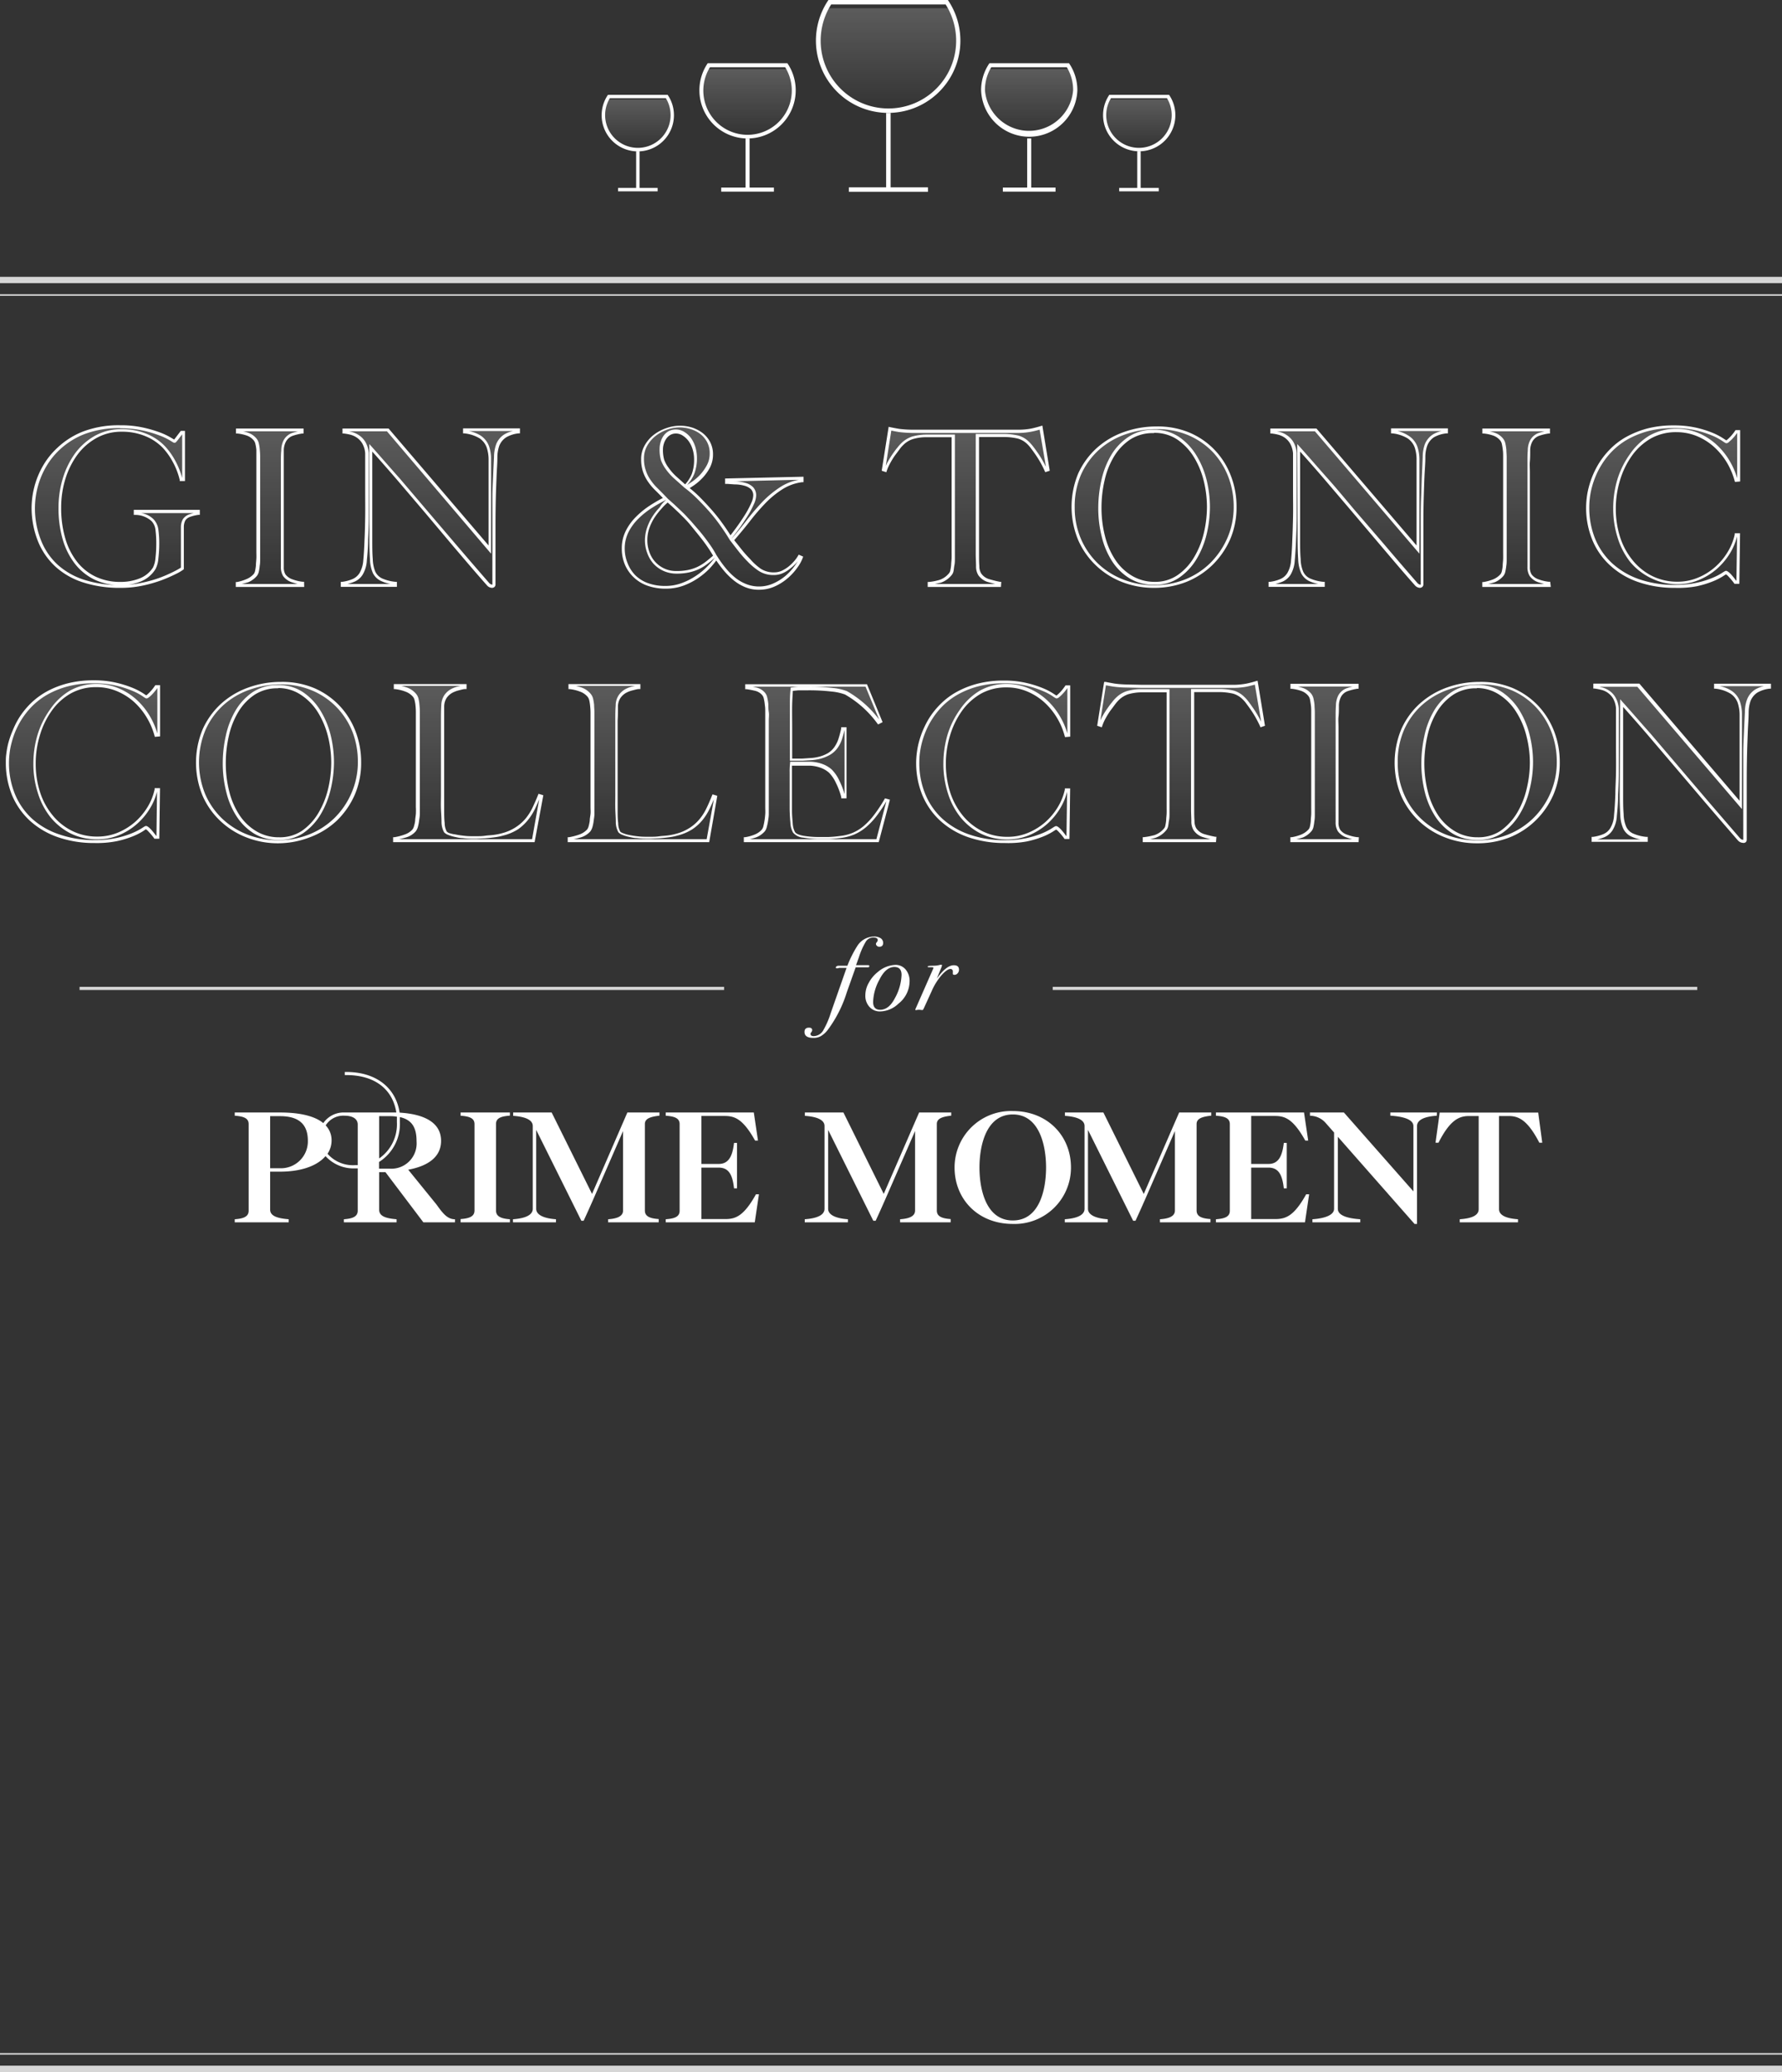 <svg xmlns="http://www.w3.org/2000/svg" xmlns:xlink="http://www.w3.org/1999/xlink" viewBox="0 0 282 327.8"><rect x="0" y="0" width="282" height="327.8" fill="#333333" stroke="none"/><defs><style>.cls-10,.cls-26{fill:#fff}.cls-26{opacity:.8}</style><linearGradient id="名称未設定グラデーション_45" x1="18.34" y1="93.07" x2="18.34" y2="67.49" gradientUnits="userSpaceOnUse"><stop offset="0" stop-color="#fff" stop-opacity="0"/><stop offset="1" stop-color="#fff" stop-opacity=".2"/></linearGradient><linearGradient id="名称未設定グラデーション_45-2" x1="42.73" y1="93.07" x2="42.73" y2="67.49" xlink:href="#名称未設定グラデーション_45"/><linearGradient id="名称未設定グラデーション_45-3" x1="68.07" y1="93.07" x2="68.07" y2="67.49" xlink:href="#名称未設定グラデーション_45"/><linearGradient id="名称未設定グラデーション_45-4" x1="112.75" y1="93.07" x2="112.75" y2="67.49" xlink:href="#名称未設定グラデーション_45"/><linearGradient id="名称未設定グラデーション_45-5" x1="152.86" y1="93.07" x2="152.86" y2="67.49" xlink:href="#名称未設定グラデーション_45"/><linearGradient id="名称未設定グラデーション_45-6" x1="182.65" y1="93.07" x2="182.65" y2="67.49" xlink:href="#名称未設定グラデーション_45"/><linearGradient id="名称未設定グラデーション_45-7" x1="214.92" y1="93.07" x2="214.92" y2="67.49" xlink:href="#名称未設定グラデーション_45"/><linearGradient id="名称未設定グラデーション_45-8" x1="239.99" y1="93.07" x2="239.99" y2="67.49" xlink:href="#名称未設定グラデーション_45"/><linearGradient id="名称未設定グラデーション_45-9" x1="263.21" y1="93.07" x2="263.21" y2="67.49" xlink:href="#名称未設定グラデーション_45"/><linearGradient id="名称未設定グラデーション_45-10" x1="13.18" y1="133.17" x2="13.18" y2="107.86" xlink:href="#名称未設定グラデーション_45"/><linearGradient id="名称未設定グラデーション_45-11" x1="44.04" y1="133.17" x2="44.04" y2="107.86" xlink:href="#名称未設定グラデーション_45"/><linearGradient id="名称未設定グラデーション_45-12" x1="74.05" y1="133.17" x2="74.05" y2="107.86" xlink:href="#名称未設定グラデーション_45"/><linearGradient id="名称未設定グラデーション_45-13" x1="101.69" y1="133.17" x2="101.69" y2="107.86" xlink:href="#名称未設定グラデーション_45"/><linearGradient id="名称未設定グラデーション_45-14" x1="129.27" y1="133.17" x2="129.27" y2="107.86" xlink:href="#名称未設定グラデーション_45"/><linearGradient id="名称未設定グラデーション_45-15" x1="157.19" y1="133.17" x2="157.19" y2="107.86" xlink:href="#名称未設定グラデーション_45"/><linearGradient id="名称未設定グラデーション_45-16" x1="186.89" y1="133.17" x2="186.89" y2="107.86" xlink:href="#名称未設定グラデーション_45"/><linearGradient id="名称未設定グラデーション_45-17" x1="209.62" y1="133.17" x2="209.62" y2="107.86" xlink:href="#名称未設定グラデーション_45"/><linearGradient id="名称未設定グラデーション_45-18" x1="233.75" y1="133.17" x2="233.75" y2="107.86" xlink:href="#名称未設定グラデーション_45"/><linearGradient id="名称未設定グラデーション_45-19" x1="266.02" y1="133.17" x2="266.02" y2="107.86" xlink:href="#名称未設定グラデーション_45"/><linearGradient id="名称未設定グラデーション_13" x1="140.59" y1="17.5" x2="140.59" y2=".36" gradientUnits="userSpaceOnUse"><stop offset="0" stop-color="#fff" stop-opacity="0"/><stop offset=".94" stop-color="#fff" stop-opacity=".2"/><stop offset=".95" stop-color="#fff" stop-opacity="0"/></linearGradient><linearGradient id="名称未設定グラデーション_13-2" x1="162.88" y1="21.58" x2="162.88" y2="10.32" xlink:href="#名称未設定グラデーション_13"/><linearGradient id="名称未設定グラデーション_13-3" x1="180.24" y1="23.66" x2="180.24" y2="15.27" xlink:href="#名称未設定グラデーション_13"/><linearGradient id="名称未設定グラデーション_13-4" x1="-3337.12" y1="21.58" x2="-3337.12" y2="10.32" gradientTransform="matrix(-1 0 0 1 -3218.82 0)" xlink:href="#名称未設定グラデーション_13"/><linearGradient id="名称未設定グラデーション_13-5" x1="-3319.76" y1="23.66" x2="-3319.76" y2="15.27" gradientTransform="matrix(-1 0 0 1 -3218.82 0)" xlink:href="#名称未設定グラデーション_13"/></defs><g id="レイヤー_2" data-name="レイヤー 2"><g id="レイヤー_1-2" data-name="レイヤー 1"><path d="M30.12 81.52a1.83 1.83 0 0 0-1 .71 2.35 2.35 0 0 0-.27 1.16v6.57a8.17 8.17 0 0 1-1.18.68 20.51 20.51 0 0 1-2.29 1 21.77 21.77 0 0 1-3 .84 16 16 0 0 1-3.28.34 19 19 0 0 1-5.84-.82 11.46 11.46 0 0 1-4.32-2.47 10.72 10.72 0 0 1-2.71-4 14.18 14.18 0 0 1-.94-5.25 13.68 13.68 0 0 1 .17-2 14.4 14.4 0 0 1 .6-2.28 13.54 13.54 0 0 1 1.2-2.5 12.2 12.2 0 0 1 1.93-2.39 12.42 12.42 0 0 1 4-2.59 15.39 15.39 0 0 1 5.81-1 16.39 16.39 0 0 1 3.63.36 17.83 17.83 0 0 1 2.65.79 10.61 10.61 0 0 1 1.66.78 3.07 3.07 0 0 0 .65.36s.17-.14.37-.41l.75-1h.31v7.45h-.41A11.88 11.88 0 0 0 27.52 73a10.57 10.57 0 0 0-1.6-2.26 8.2 8.2 0 0 0-2.81-1.88 9.79 9.79 0 0 0-3.83-.72 8.27 8.27 0 0 0-4.07 1 9.7 9.7 0 0 0-3.08 2.7 13 13 0 0 0-2 3.9 15.76 15.76 0 0 0-.68 4.63 17.36 17.36 0 0 0 .65 4.88A11.17 11.17 0 0 0 12 89a8.48 8.48 0 0 0 3 2.44 9.15 9.15 0 0 0 4.07.87 8.12 8.12 0 0 0 3.06-.56 4.69 4.69 0 0 0 2.24-1.83 4.25 4.25 0 0 0 .41-1.57A19.58 19.58 0 0 0 25 86a17.37 17.37 0 0 0-.12-2.15 2.71 2.71 0 0 0-.7-1.58 4.12 4.12 0 0 0-2.77-1.06v-.34h10v.34a7.83 7.83 0 0 0-1.29.31z" fill="url(#名称未設定グラデーション_45)"/><path d="M37.54 92.62v-.34a7.14 7.14 0 0 0 1.59-.44 3.52 3.52 0 0 0 1.25-.84 1.36 1.36 0 0 0 .26-.58 8.38 8.38 0 0 0 .14-.89q0-.53.06-1.08v-1.11-1.3-1.8-11.93-1.15a8 8 0 0 0-.16-1 1.56 1.56 0 0 0-.3-.66 2.73 2.73 0 0 0-1.18-.84 7.15 7.15 0 0 0-1.59-.36V68h10.26v.34a8.41 8.41 0 0 0-1.54.38 2.17 2.17 0 0 0-1.26 1.09 3.19 3.19 0 0 0-.33 1.47c0 .59 0 1.15-.05 1.68s0 1.13 0 1.69v15.07A2.49 2.49 0 0 0 45 91a2.55 2.55 0 0 0 1.3.88 6.5 6.5 0 0 0 1.61.38v.34z" fill="url(#名称未設定グラデーション_45-2)"/><path d="M79.93 69a3.09 3.09 0 0 0-1.18 1.47 5.67 5.67 0 0 0-.3 1.9c0 .92-.09 1.91-.14 3s-.09 2.14-.12 3.47 0 2.76 0 4.29v9.34a.33.33 0 0 1-.08.22.34.34 0 0 1-.26.09.93.93 0 0 1-.61-.35q-2.93-3.43-5.33-6.2l-4.56-5.36-4.26-5q-2.09-2.43-4.41-5V85.3c0 1.17 0 2.22.08 3.15a5.68 5.68 0 0 0 .43 2.09 2.55 2.55 0 0 0 1.18 1.18 7.06 7.06 0 0 0 2.21.56v.34h-8.41v-.34a6.74 6.74 0 0 0 1.64-.43 2.67 2.67 0 0 0 1.3-1.07 4.82 4.82 0 0 0 .61-2.12q.14-1.41.21-3.36c0-1 .08-2.13.1-3.47s0-2.76 0-4.29v-4.17-1.68a4 4 0 0 0-.48-1.62 3.18 3.18 0 0 0-.89-1 3.52 3.52 0 0 0-1.11-.52 10.51 10.51 0 0 0-1.15-.22V68h7l16.16 19V75.32 72.7a6.23 6.23 0 0 0-.3-2A3.19 3.19 0 0 0 76 69.18a6 6 0 0 0-2.51-.84V68H82v.34a5.33 5.33 0 0 0-2.07.66z" fill="url(#名称未設定グラデーション_45-3)"/><path d="M123.69 77.22a15 15 0 0 0-2.69 2.22 35.1 35.1 0 0 0-2.51 2.91c-.82 1.06-1.69 2.11-2.6 3.16l1.1 1.42a22.92 22.92 0 0 0 1.53 1.76 9.94 9.94 0 0 0 1.8 1.5 4 4 0 0 0 2.24.59 3.07 3.07 0 0 0 1.28-.28 5.25 5.25 0 0 0 1.11-.68 7.16 7.16 0 0 0 .93-.89 6.8 6.8 0 0 0 .65-.89l.3.14a6.1 6.1 0 0 1-.87 1.55 9.29 9.29 0 0 1-1.52 1.63 8 8 0 0 1-2 1.23 5.76 5.76 0 0 1-2.31.48 5.25 5.25 0 0 1-2.08-.4 7.2 7.2 0 0 1-1.8-1.07 11.5 11.5 0 0 1-1.59-1.6 18.05 18.05 0 0 1-1.3-1.79 11.35 11.35 0 0 1-1.23 1.47 11.23 11.23 0 0 1-1.83 1.53 9.78 9.78 0 0 1-2.3 1.18 7.74 7.74 0 0 1-2.67.47 8.17 8.17 0 0 1-2.84-.47 5.67 5.67 0 0 1-2.12-1.3 5.75 5.75 0 0 1-1.32-2 6.13 6.13 0 0 1-.46-2.36 5.89 5.89 0 0 1 .6-2.65 8.22 8.22 0 0 1 1.57-2.08 12.74 12.74 0 0 1 2.17-1.74 25.33 25.33 0 0 1 2.36-1.36c-.5-.52-1-1-1.4-1.41a10.43 10.43 0 0 1-1.13-1.32 6.51 6.51 0 0 1-.77-1.51 5.89 5.89 0 0 1-.29-1.95 4.2 4.2 0 0 1 .53-2.07A5.4 5.4 0 0 1 103.6 69a6.78 6.78 0 0 1 1.88-1 6.2 6.2 0 0 1 2.1-.37 6.27 6.27 0 0 1 1.82.27 5 5 0 0 1 1.59.81 4.07 4.07 0 0 1 1.14 1.29 3.88 3.88 0 0 1 .45 1.91 4.08 4.08 0 0 1-.48 2 7 7 0 0 1-1.1 1.56 7.52 7.52 0 0 1-1.28 1.11c-.44.3-.77.52-1 .65a19.37 19.37 0 0 1 2 1.73c.59.6 1.18 1.23 1.75 1.86s1.22 1.47 1.76 2.23 1 1.44 1.38 2.08c.53-.66 1-1.32 1.49-2s.88-1.29 1.23-1.88a14.21 14.21 0 0 0 .84-1.63 3.17 3.17 0 0 0 .31-1.18 1.57 1.57 0 0 0-.4-1.16 2.38 2.38 0 0 0-1-.61 5.68 5.68 0 0 0-1.44-.26c-.52 0-1-.06-1.57-.09v-.41l11.94-.27v.41a7.87 7.87 0 0 0-3.32 1.17zm-11.42 9.26c-.27-.4-.55-.78-.84-1.16s-.59-.76-.92-1.16l-1.11-1.35c-.23-.28-.51-.58-.84-.93s-.67-.67-1-1l-1-.94-.84-.75a13.63 13.63 0 0 0-1.2 1.13 10.27 10.27 0 0 0-1.13 1.44 7.6 7.6 0 0 0-.83 1.72 6 6 0 0 0-.33 2 5.56 5.56 0 0 0 .34 2 4.78 4.78 0 0 0 1 1.62 4.67 4.67 0 0 0 1.54 1.1 4.85 4.85 0 0 0 2 .39 8.8 8.8 0 0 0 1.88-.17 7.21 7.21 0 0 0 1.53-.49 7.45 7.45 0 0 0 1.35-.83c.43-.33.89-.71 1.36-1.14-.4-.62-.69-1.08-.96-1.48zm-2.41-15.42a4.92 4.92 0 0 0-.63-1.37 3.55 3.55 0 0 0-1-1 2.27 2.27 0 0 0-1.26-.38 2 2 0 0 0-1.06.27 2.27 2.27 0 0 0-.72.69 3.14 3.14 0 0 0-.41.89 3.28 3.28 0 0 0-.14.89 5.5 5.5 0 0 0 .21 1.71 5 5 0 0 0 .72 1.33 8.26 8.26 0 0 0 1.24 1.42l1.6 1.42a5.92 5.92 0 0 0 1.28-1.93 6.63 6.63 0 0 0 .39-2.42 5.5 5.5 0 0 0-.22-1.52z" fill="url(#名称未設定グラデーション_45-4)"/><path d="M165.55 74.43a14.06 14.06 0 0 0-.65-1.28c-.25-.45-.51-.86-.77-1.25s-.52-.75-.77-1.08a4.75 4.75 0 0 0-.65-.74 3.63 3.63 0 0 0-1.55-.9 9.24 9.24 0 0 0-2.14-.26h-4.34V87.66c0 .67 0 1.3.05 1.9a2.55 2.55 0 0 0 .33 1.28 2.49 2.49 0 0 0 1.45 1 17.12 17.12 0 0 0 1.7.41v.34h-11.16v-.34a10.56 10.56 0 0 0 1.71-.34 3.59 3.59 0 0 0 1.61-1.13 1.08 1.08 0 0 0 .25-.56 6.94 6.94 0 0 0 .14-.89c0-.33.06-.69.07-1.08s0-.76 0-1.13v-1.26-1.75-15.22h-4.35a7.65 7.65 0 0 0-2.14.31 4.08 4.08 0 0 0-1.55 1 4 4 0 0 0-.63.72c-.24.32-.5.66-.76 1a13.9 13.9 0 0 0-.75 1.21 7.26 7.26 0 0 0-.56 1.27l-.31-.1 1-6.5c.53.11 1 .2 1.46.27a15.48 15.48 0 0 0 1.93.14l2.33.05h14.83a10.9 10.9 0 0 0 1.86-.19q.73-.15 1.53-.39l1.09 6.67z" fill="url(#名称未設定グラデーション_45-5)"/><path d="M194.45 85.2a12.59 12.59 0 0 1-2.79 4 12.32 12.32 0 0 1-4.1 2.63 13.35 13.35 0 0 1-5 .92 13.51 13.51 0 0 1-4.92-.9 12.36 12.36 0 0 1-4.07-2.57 12 12 0 0 1-2.75-4 12.37 12.37 0 0 1-1-5.07 12.65 12.65 0 0 1 1.07-5.21 11.83 11.83 0 0 1 2.85-4 12.45 12.45 0 0 1 4.21-2.5 14.86 14.86 0 0 1 5.08-.87 12.71 12.71 0 0 1 5.21 1 11.82 11.82 0 0 1 3.92 2.76 12 12 0 0 1 2.46 4 13.21 13.21 0 0 1 .86 4.72 12.31 12.31 0 0 1-1.03 5.09zm-3.74-9.2a13.38 13.38 0 0 0-1.61-3.85 9.09 9.09 0 0 0-2.68-2.8 6.67 6.67 0 0 0-3.8-1.08 6.79 6.79 0 0 0-3.85 1.08 8.77 8.77 0 0 0-2.67 2.78 13.12 13.12 0 0 0-1.54 3.87 19.78 19.78 0 0 0-.49 4.4 17.91 17.91 0 0 0 .55 4.48 12.32 12.32 0 0 0 1.62 3.8 8.57 8.57 0 0 0 2.7 2.63 7.13 7.13 0 0 0 3.78 1 6.44 6.44 0 0 0 3.75-1.09 9.22 9.22 0 0 0 2.65-2.83 13.88 13.88 0 0 0 1.59-3.88 18.1 18.1 0 0 0 .53-4.31 17.39 17.39 0 0 0-.53-4.2z" fill="url(#名称未設定グラデーション_45-6)"/><path d="M226.79 69a3 3 0 0 0-1.18 1.47 5.87 5.87 0 0 0-.31 1.9c-.05.92-.09 1.91-.14 3s-.08 2.14-.12 3.47 0 2.76 0 4.29v9.34a.29.29 0 0 1-.09.22.34.34 0 0 1-.26.09 1 1 0 0 1-.61-.35q-2.91-3.34-5.3-6.15l-4.57-5.36-4.26-5q-2.08-2.43-4.41-5V85.3q0 1.76.09 3.15a5.48 5.48 0 0 0 .43 2.09 2.5 2.5 0 0 0 1.18 1.18 7 7 0 0 0 2.2.56v.34H201v-.34a6.63 6.63 0 0 0 1.64-.43 2.62 2.62 0 0 0 1.3-1.07 4.81 4.81 0 0 0 .62-2.12c.09-.94.15-2.06.2-3.36.05-1 .08-2.13.1-3.47s0-2.76 0-4.29v-4.17-1.68a4 4 0 0 0-.48-1.62 3.07 3.07 0 0 0-.89-1 3.52 3.52 0 0 0-1.11-.52 10.82 10.82 0 0 0-1.14-.22V68h6.94l16.21 19V75.32 72.7a6.49 6.49 0 0 0-.31-2 3.13 3.13 0 0 0-1.22-1.55 5.94 5.94 0 0 0-2.51-.84V68h8.48v.34a5.22 5.22 0 0 0-2.04.66z" fill="url(#名称未設定グラデーション_45-7)"/><path d="M234.81 92.62v-.34a7.14 7.14 0 0 0 1.59-.44 3.61 3.61 0 0 0 1.25-.89 1.36 1.36 0 0 0 .25-.58 8.38 8.38 0 0 0 .14-.89c0-.35.06-.71.07-1.08s0-.75 0-1.11v-1.3-1.8-11.88a10.48 10.48 0 0 0-.05-1.15 6.45 6.45 0 0 0-.15-1 1.56 1.56 0 0 0-.31-.66 2.68 2.68 0 0 0-1.18-.84 7.15 7.15 0 0 0-1.59-.36V68h10.23v.34a8.22 8.22 0 0 0-1.54.38 2.19 2.19 0 0 0-1.27 1.09 3.33 3.33 0 0 0-.32 1.47V89.72a2.5 2.5 0 0 0 .3 1.3 2.59 2.59 0 0 0 1.3.88 6.61 6.61 0 0 0 1.61.38v.34z" fill="url(#名称未設定グラデーション_45-8)"/><path d="M274.75 75.93a11.54 11.54 0 0 0-1.33-3.08 11.28 11.28 0 0 0-2.1-2.49 9.62 9.62 0 0 0-2.74-1.68 8.55 8.55 0 0 0-3.23-.61 8.26 8.26 0 0 0-4.21 1.06 9.62 9.62 0 0 0-3.09 2.8 13.31 13.31 0 0 0-1.92 3.95 15.72 15.72 0 0 0-.67 4.53 14.8 14.8 0 0 0 .71 4.62 11.18 11.18 0 0 0 2 3.74 9.38 9.38 0 0 0 3.14 2.52 9.13 9.13 0 0 0 4.11.92 8.45 8.45 0 0 0 3.33-.65 9.9 9.9 0 0 0 2.77-1.71 10.23 10.23 0 0 0 2.05-2.44 9.28 9.28 0 0 0 1.15-2.86h.41l-.1 7.53h-.41a9.42 9.42 0 0 0-.86-1.06c-.3-.32-.5-.48-.61-.48a2.77 2.77 0 0 0-.62.36 10.33 10.33 0 0 1-1.57.78 14.15 14.15 0 0 1-2.5.75 15.58 15.58 0 0 1-3.39.33 17 17 0 0 1-5.74-.91 12.48 12.48 0 0 1-4.33-2.56 11.18 11.18 0 0 1-2.76-4 13.28 13.28 0 0 1-1-5.08c0-.41 0-.88.08-1.4a13.14 13.14 0 0 1 .31-1.68 13.51 13.51 0 0 1 .62-1.86 13.15 13.15 0 0 1 1-2 12.4 12.4 0 0 1 1.77-2.22 11.07 11.07 0 0 1 2.5-1.86A13.78 13.78 0 0 1 260.8 68a16.37 16.37 0 0 1 4.07-.47 15.3 15.3 0 0 1 3.59.37 17 17 0 0 1 2.57.82 10.39 10.39 0 0 1 1.57.82 3.3 3.3 0 0 0 .61.38c.05 0 .13 0 .26-.15s.26-.23.41-.38.3-.32.46-.51.31-.4.45-.6h.37v7.62z" fill="url(#名称未設定グラデーション_45-9)"/><path class="cls-10" d="M19.08 93a18.77 18.77 0 0 1-5.89-.85 11.83 11.83 0 0 1-4.42-2.51A11.13 11.13 0 0 1 6 85.61a14.33 14.33 0 0 1-1-5.33 14.19 14.19 0 0 1 .17-2 13.9 13.9 0 0 1 .61-2.38A13.35 13.35 0 0 1 7 73.36a12.06 12.06 0 0 1 2-2.44 12.59 12.59 0 0 1 4.11-2.64 15.86 15.86 0 0 1 5.9-1 16.24 16.24 0 0 1 3.68.37 20.28 20.28 0 0 1 2.69.79 11.3 11.3 0 0 1 1.69.81l.49.29.22-.28.76-1 .07-.09h.66v7.93h-.83v-.18a11.45 11.45 0 0 0-1.1-2.85 10.73 10.73 0 0 0-1.57-2.21A8.06 8.06 0 0 0 23 69a9.48 9.48 0 0 0-3.74-.7 8 8 0 0 0-4 1 9.48 9.48 0 0 0-3 2.63 12.85 12.85 0 0 0-1.91 3.83 15.29 15.29 0 0 0-.67 4.56 16.86 16.86 0 0 0 .64 4.81 10.88 10.88 0 0 0 1.84 3.7 8.24 8.24 0 0 0 2.93 2.38 8.94 8.94 0 0 0 4 .85 8 8 0 0 0 3-.55 4.4 4.4 0 0 0 2.13-1.74 4.11 4.11 0 0 0 .38-1.47 19.34 19.34 0 0 0 .13-2.3 16.87 16.87 0 0 0-.12-2.12 2.4 2.4 0 0 0-.61-1.42 3.84 3.84 0 0 0-2.61-1h-.22v-.8h10.45v.79h-.2a6.06 6.06 0 0 0-1.22.28 1.55 1.55 0 0 0-.87.6 2.31 2.31 0 0 0-.24 1.05v6.66l-.08.08a7.93 7.93 0 0 1-1.23.71 23.05 23.05 0 0 1-2.32 1 21.24 21.24 0 0 1-3 .84 16.45 16.45 0 0 1-3.38.33zm0-25.27a15.35 15.35 0 0 0-5.72.95 12.2 12.2 0 0 0-4 2.54 11.75 11.75 0 0 0-1.9 2.34A12.93 12.93 0 0 0 6.29 76a13.34 13.34 0 0 0-.76 4.24 13.67 13.67 0 0 0 .93 5.16 10.46 10.46 0 0 0 2.64 3.92 11.54 11.54 0 0 0 4.23 2.41 18.51 18.51 0 0 0 5.75.83 16.11 16.11 0 0 0 3.23-.34 20 20 0 0 0 3-.83 23.22 23.22 0 0 0 2.27-1 11.72 11.72 0 0 0 1.05-.59V85v-1.58a2.61 2.61 0 0 1 .31-1.28 2 2 0 0 1 1.12-.8c.2-.07.4-.12.59-.17h-8.33a3.55 3.55 0 0 1 2 1 2.93 2.93 0 0 1 .75 1.7A16 16 0 0 1 25.2 86a20.35 20.35 0 0 1-.14 2.36 4.32 4.32 0 0 1-.45 1.67A4.88 4.88 0 0 1 22.26 92a8.4 8.4 0 0 1-3.15.58 9.43 9.43 0 0 1-4.17-.89 8.81 8.81 0 0 1-3.1-2.52 11.49 11.49 0 0 1-1.92-3.85 17.49 17.49 0 0 1-.66-5 15.86 15.86 0 0 1 .7-4.7 13.19 13.19 0 0 1 2-4 10 10 0 0 1 3.14-2.72 8.47 8.47 0 0 1 4.18-1 10 10 0 0 1 3.92.74 8.3 8.3 0 0 1 2.89 1.94 11 11 0 0 1 1.64 2.3 12.56 12.56 0 0 1 1.1 2.74v-6.91l-.64.83c-.32.43-.43.51-.56.51s-.14 0-.78-.4a10.11 10.11 0 0 0-1.62-.76 19.11 19.11 0 0 0-2.62-.78 16.47 16.47 0 0 0-3.61-.35zM48.14 92.86H37.31v-.78h.2a7.33 7.33 0 0 0 1.49-.46 3.16 3.16 0 0 0 1.17-.83 1.28 1.28 0 0 0 .2-.48 7.55 7.55 0 0 0 .13-.86c0-.33.05-.69.07-1.06s0-.74 0-1.1v-3.1-11.88-1.12a5.65 5.65 0 0 0-.15-.93 1.38 1.38 0 0 0-.25-.57 2.57 2.57 0 0 0-1.08-.77 6.72 6.72 0 0 0-1.54-.34h-.21v-.79h10.7v.79h-.2a8.54 8.54 0 0 0-1.5.36 2 2 0 0 0-1.13 1 3 3 0 0 0-.3 1.37v18.4a2.13 2.13 0 0 0 .26 1.16 2.34 2.34 0 0 0 1.19.81 6.44 6.44 0 0 0 1.55.36h.21zm-9.92-.47h8.88c-.28-.07-.57-.16-.88-.26a2.81 2.81 0 0 1-1.42-1 2.7 2.7 0 0 1-.35-1.43V76.34v-1.69-1.69c0-.57 0-1.09.06-1.68a3.51 3.51 0 0 1 .35-1.58 2.41 2.41 0 0 1 1.4-1.21c.31-.1.61-.19.89-.25h-8.67a5.15 5.15 0 0 1 .84.24 3 3 0 0 1 1.28.91 1.8 1.8 0 0 1 .36.76 6.48 6.48 0 0 1 .15 1 10.5 10.5 0 0 1 .06 1.17V88.41c0 .38 0 .74-.07 1.09a6.66 6.66 0 0 1-.14.92 1.71 1.71 0 0 1-.3.68 3.67 3.67 0 0 1-1.34 1 8 8 0 0 1-1.1.29zM77.83 93a1.11 1.11 0 0 1-.78-.41c-2-2.25-3.72-4.3-5.32-6.17L67.17 81l-4.26-5c-1.26-1.46-2.6-3-4-4.56V85.3c0 1.16 0 2.22.08 3.14a5.68 5.68 0 0 0 .4 2 2.25 2.25 0 0 0 1.08 1.07 6.82 6.82 0 0 0 2.13.54h.21v.79h-8.88v-.79h.21a6.25 6.25 0 0 0 1.58-.41 2.48 2.48 0 0 0 1.19-1 4.67 4.67 0 0 0 .58-2c.09-.92.15-2 .2-3.33.05-1 .08-2.18.1-3.47s0-2.76 0-4.29v-4.18-1.67a3.69 3.69 0 0 0-.44-1.51 3 3 0 0 0-.83-.92 3.23 3.23 0 0 0-1-.48 7.84 7.84 0 0 0-1.12-.21h-.2v-.79h7.29l.07.08L77.32 86.3v-11-2.61a6 6 0 0 0-.3-1.89 3 3 0 0 0-1.12-1.45 5.86 5.86 0 0 0-2.42-.79h-.2v-.79h9v.79h-.21a4.93 4.93 0 0 0-1.94.61A2.84 2.84 0 0 0 79 70.55a5.75 5.75 0 0 0-.29 1.82c0 .92-.09 1.91-.13 3s-.09 2.13-.12 3.46-.05 2.79-.05 4.29v9.34a.54.54 0 0 1-.15.39.61.61 0 0 1-.43.15zM58.44 70.25l.42.46c1.54 1.73 3 3.42 4.41 5l4.26 5 4.56 5.35q2.4 2.81 5.31 6.16a.75.75 0 0 0 .43.26h.09V90.2v-2.47-4.65-4.3c0-1.3.08-2.49.12-3.47s.09-2 .14-3a6 6 0 0 1 .33-2 3.24 3.24 0 0 1 1.27-1.57 4.56 4.56 0 0 1 1.41-.55h-7a5.5 5.5 0 0 1 1.9.74 3.43 3.43 0 0 1 1.3 1.67 6.35 6.35 0 0 1 .32 2V87.59L61.24 68.24h-6l.41.09a3.9 3.9 0 0 1 1.19.55 3.31 3.31 0 0 1 1 1.07 4.31 4.31 0 0 1 .52 1.72v10.17c0 1.3-.06 2.46-.11 3.47 0 1.3-.11 2.43-.2 3.37a4.87 4.87 0 0 1-.66 2.23 2.82 2.82 0 0 1-1.41 1.16 7 7 0 0 1-1 .32h6.81a6 6 0 0 1-1.45-.46A2.69 2.69 0 0 1 59 90.64a5.72 5.72 0 0 1-.45-2.18c-.06-.92-.09-2-.09-3.16zM120.1 93.3a5.52 5.52 0 0 1-2.17-.41 7.22 7.22 0 0 1-1.86-1.11 11.38 11.38 0 0 1-1.59-1.59c-.4-.49-.78-1-1.13-1.52a14.24 14.24 0 0 1-1 1.21 11.59 11.59 0 0 1-1.86 1.57 10.71 10.71 0 0 1-2.36 1.21 8.15 8.15 0 0 1-2.75.47 8.64 8.64 0 0 1-2.92-.47 6.07 6.07 0 0 1-2.21-1.36 6 6 0 0 1-1.37-2 6.41 6.41 0 0 1-.48-2.45 6.11 6.11 0 0 1 .6-2.8 8.43 8.43 0 0 1 1.61-2.25 13.28 13.28 0 0 1 2.2-1.8 24 24 0 0 1 2.09-1.22c-.42-.43-.81-.83-1.18-1.19a9 9 0 0 1-1.15-1.35 6.38 6.38 0 0 1-.8-1.56 6.14 6.14 0 0 1-.31-2 4.3 4.3 0 0 1 .54-2.18 5.6 5.6 0 0 1 1.42-1.68 6.87 6.87 0 0 1 2-1.08 6.45 6.45 0 0 1 4.07-.11 5.67 5.67 0 0 1 1.66.85 4.4 4.4 0 0 1 1.21 1.42 4.17 4.17 0 0 1 .47 2 4.46 4.46 0 0 1-.5 2.1 7.44 7.44 0 0 1-1.15 1.6 8.55 8.55 0 0 1-1.32 1.15c-.28.19-.52.35-.72.47a19.64 19.64 0 0 1 1.71 1.54c.6.61 1.19 1.24 1.75 1.88a26.06 26.06 0 0 1 1.78 2.24c.46.64.87 1.25 1.22 1.81.44-.57.87-1.14 1.27-1.71s.87-1.28 1.22-1.86a14.43 14.43 0 0 0 .82-1.6 3.1 3.1 0 0 0 .29-1.09 1.4 1.4 0 0 0-.33-1 2.28 2.28 0 0 0-.94-.55 5.75 5.75 0 0 0-1.38-.24c-.52 0-1-.07-1.57-.09h-.23v-.85l12.41-.28v.86h-.2a7.58 7.58 0 0 0-3.12 1.11 14.64 14.64 0 0 0-2.68 2.18 34.6 34.6 0 0 0-2.49 2.89c-.78 1-1.61 2-2.48 3l1 1.26a19.44 19.44 0 0 0 1.53 1.74 9.23 9.23 0 0 0 1.7 1.54 3.76 3.76 0 0 0 2.11.55 2.9 2.9 0 0 0 1.18-.25 5.6 5.6 0 0 0 1.07-.66 7.23 7.23 0 0 0 .89-.86 5.64 5.64 0 0 0 .62-.85l.11-.18.7.31-.07.2a6.49 6.49 0 0 1-.91 1.62 9.05 9.05 0 0 1-1.56 1.67 8.27 8.27 0 0 1-2.06 1.27 6 6 0 0 1-2.4.48zm-6.73-5.49l.2.31a16.52 16.52 0 0 0 1.28 1.77 10.4 10.4 0 0 0 1.52 1.52 6.75 6.75 0 0 0 1.74 1 5.54 5.54 0 0 0 4.21-.08 8.15 8.15 0 0 0 1.94-1.19 9.19 9.19 0 0 0 1.48-1.59 8.19 8.19 0 0 0 .5-.76l-.21.25a7 7 0 0 1-1 .92 5.12 5.12 0 0 1-1.16.72 3.38 3.38 0 0 1-1.38.29 4.25 4.25 0 0 1-2.37-.62 10.44 10.44 0 0 1-1.84-1.54 20 20 0 0 1-1.55-1.78l-1.1-1.42-.11-.14-.18-.29c-.38-.63-.85-1.33-1.38-2.08a26.59 26.59 0 0 0-1.74-2.2c-.56-.63-1.14-1.25-1.74-1.85a18.7 18.7 0 0 0-1.92-1.71l-.28-.21-.06-.06-1.59-1.42a8.79 8.79 0 0 1-1.29-1.46 5.87 5.87 0 0 1-.75-1.4 6 6 0 0 1-.21-1.78 3.78 3.78 0 0 1 .14-1 3.58 3.58 0 0 1 .44-1 2.61 2.61 0 0 1 .79-.76 2.5 2.5 0 0 1 2.58.11 3.62 3.62 0 0 1 1.06 1 5 5 0 0 1 .67 1.43 6.05 6.05 0 0 1 .23 1.63 6.91 6.91 0 0 1-.41 2.51 5.79 5.79 0 0 1-1.15 1.79l.81-.53a8.1 8.1 0 0 0 1.25-1.08 7.42 7.42 0 0 0 1.07-1.51 3.86 3.86 0 0 0 .45-1.87 3.71 3.71 0 0 0-.42-1.8 4 4 0 0 0-1.08-1.28 4.87 4.87 0 0 0-1.51-.76 5.87 5.87 0 0 0-3.77.1 6.37 6.37 0 0 0-1.81 1 5.39 5.39 0 0 0-1.31 1.54 4 4 0 0 0-.5 2 5.42 5.42 0 0 0 .28 1.87A5.51 5.51 0 0 0 103 76a8.05 8.05 0 0 0 1.1 1.28c.43.43.9.9 1.4 1.43l.18.19 1 .89 1 .94c.35.33.7.67 1 1s.62.66.85.93l1.16 1.34q.5.6.93 1.17c.29.38.57.77.85 1.17s.56.87.86 1.4v.07zm-7.94-8.74a25.58 25.58 0 0 0-2.34 1.33 12.82 12.82 0 0 0-2.13 1.72 8.12 8.12 0 0 0-1.53 2.12 5.74 5.74 0 0 0-.57 2.55 6.07 6.07 0 0 0 .44 2.27 5.65 5.65 0 0 0 1.23 1.94 5.53 5.53 0 0 0 2 1.25 8 8 0 0 0 2.76.45 7.41 7.41 0 0 0 2.58-.45 10.44 10.44 0 0 0 2.26-1.15 11.23 11.23 0 0 0 1.87-1.55 13 13 0 0 0 1.14-1.34q-.61.56-1.2 1a7.2 7.2 0 0 1-1.39.85 7.3 7.3 0 0 1-1.58.51 9.32 9.32 0 0 1-1.93.18 5.09 5.09 0 0 1-2-.41 4.93 4.93 0 0 1-1.62-1.15 5.24 5.24 0 0 1-1-1.71 5.75 5.75 0 0 1-.36-2 6.33 6.33 0 0 1 .34-2 8.14 8.14 0 0 1 .86-1.78 10 10 0 0 1 1.16-1.47c.27-.49.65-.85 1.01-1.16zm.23.43c-.33.28-.67.61-1 1a11.26 11.26 0 0 0-1.1 1.41 7.83 7.83 0 0 0-.81 1.67 5.72 5.72 0 0 0-.31 1.89 5.34 5.34 0 0 0 .33 1.87 4.43 4.43 0 0 0 4.25 3 9 9 0 0 0 1.83-.16 6.75 6.75 0 0 0 1.48-.48 7.28 7.28 0 0 0 1.3-.79c.39-.3.8-.64 1.21-1q-.39-.67-.75-1.2c-.27-.4-.54-.78-.83-1.16s-.59-.75-.91-1.15l-1.14-1.4c-.22-.27-.5-.58-.82-.91s-.67-.67-1-1l-1-.94zm10.21-3.35h.69a6.69 6.69 0 0 1 1.49.27 2.63 2.63 0 0 1 1.15.68 1.86 1.86 0 0 1 .46 1.32 3.48 3.48 0 0 1-.33 1.28 15.45 15.45 0 0 1-.85 1.65c-.36.6-.78 1.23-1.24 1.9s-1 1.33-1.5 2l-.06.07c.91-1 1.78-2.1 2.59-3.15a35.6 35.6 0 0 1 2.53-2.93 16.14 16.14 0 0 1 2.77-2.24 8 8 0 0 1 2.85-1.1zM107 68.58a1.78 1.78 0 0 0-.94.24 2.08 2.08 0 0 0-.64.61 2.78 2.78 0 0 0-.38.82 2.85 2.85 0 0 0-.13.83 5.66 5.66 0 0 0 .19 1.63 4.73 4.73 0 0 0 .69 1.27 8.24 8.24 0 0 0 1.21 1.38l1.42 1.27a5.65 5.65 0 0 0 1.05-1.63 6.46 6.46 0 0 0 .37-2.34 5.36 5.36 0 0 0-.21-1.49 4.32 4.32 0 0 0-.6-1.3 3.31 3.31 0 0 0-.92-.91 2 2 0 0 0-1.11-.38zM158.4 92.86h-11.59v-.79h.21a9 9 0 0 0 1.67-.33 3.34 3.34 0 0 0 1.5-1.06.94.94 0 0 0 .2-.46 6.27 6.27 0 0 0 .13-.86c0-.32.06-.68.07-1.06s0-.76 0-1.12v-3.01-15h-4.09a7.14 7.14 0 0 0-2.06.3 3.8 3.8 0 0 0-1.47.9 4.6 4.6 0 0 0-.6.69c-.24.32-.49.66-.75 1a11.62 11.62 0 0 0-.74 1.2 7.58 7.58 0 0 0-.55 1.22l-.07.23-.73-.24 1.1-6.95.24.06q.78.16 1.44.27a18 18 0 0 0 1.91.13h17.15a10.61 10.61 0 0 0 1.82-.18q.72-.15 1.5-.39l.26-.08 1.17 7.14-.71.23-.09-.2a16.098 16.098 0 0 0-1.39-2.49c-.26-.38-.52-.74-.77-1.07a5.4 5.4 0 0 0-.61-.7 3.49 3.49 0 0 0-1.46-.85 9.4 9.4 0 0 0-2.09-.25h-4.07v18.52c0 .66 0 1.3.05 1.89a2.15 2.15 0 0 0 .28 1.15 2.31 2.31 0 0 0 1.33.94c.62.18 1.18.32 1.67.41h.19zm-10.47-.47h9.57c-.34-.08-.71-.18-1.09-.29a2.85 2.85 0 0 1-1.59-1.1 2.64 2.64 0 0 1-.36-1.41c0-.59-.05-1.24-.05-1.91V74.29v-3.08V68.65H159a10.37 10.37 0 0 1 2.2.27 3.92 3.92 0 0 1 1.66 1 6.67 6.67 0 0 1 .67.77c.26.33.51.69.78 1.08s.53.82.78 1.27c.15.27.3.55.43.82l-1-5.89c-.44.13-.87.24-1.29.32a11.3 11.3 0 0 1-1.9.2H144.27a18.83 18.83 0 0 1-2-.14c-.38-.06-.79-.14-1.22-.23l-.88 5.59a6.5 6.5 0 0 1 .32-.65c.25-.44.5-.86.77-1.24s.51-.73.75-1a6.11 6.11 0 0 1 .67-.75 4.51 4.51 0 0 1 1.64-1 8.58 8.58 0 0 1 2.21-.32h4.58V88.31c0 .39 0 .76-.07 1.09s-.08.64-.14.92a1.44 1.44 0 0 1-.32.68 3.87 3.87 0 0 1-1.71 1.19zM182.58 93a13.79 13.79 0 0 1-5-.92 12.47 12.47 0 0 1-4.14-2.62 12.32 12.32 0 0 1-2.81-4 13.74 13.74 0 0 1 0-10.56 12.31 12.31 0 0 1 2.91-4 12.74 12.74 0 0 1 4.29-2.54 15.09 15.09 0 0 1 5.16-.89 12.91 12.91 0 0 1 5.31 1 12 12 0 0 1 4 2.8 12.19 12.19 0 0 1 2.51 4.07 13.43 13.43 0 0 1 .87 4.8 12.79 12.79 0 0 1-1 5.16 13 13 0 0 1-2.84 4.11 12.64 12.64 0 0 1-4.18 2.68 13.84 13.84 0 0 1-5.08.91zm.42-25.11a14.64 14.64 0 0 0-5 .86 12.4 12.4 0 0 0-4.13 2.45 11.9 11.9 0 0 0-2.8 3.89 12.65 12.65 0 0 0-1 5.19 12.47 12.47 0 0 0 1 5 12.06 12.06 0 0 0 2.7 3.89 12.19 12.19 0 0 0 4 2.52 13.57 13.57 0 0 0 9.72 0 12.15 12.15 0 0 0 4-2.58 12.82 12.82 0 0 0 2.74-4 12.23 12.23 0 0 0 1-5 13.06 13.06 0 0 0-.84-4.64A12 12 0 0 0 192 71.6a11.83 11.83 0 0 0-3.84-2.7 12.51 12.51 0 0 0-5.16-1.01zm-.31 24.63a7.37 7.37 0 0 1-3.9-1 8.73 8.73 0 0 1-2.78-2.7 12.64 12.64 0 0 1-1.65-3.87 18.39 18.39 0 0 1-.56-4.54 20.24 20.24 0 0 1 .5-4.45 13.38 13.38 0 0 1 1.57-4 8.93 8.93 0 0 1 2.74-2.86 7.09 7.09 0 0 1 4-1.12 7 7 0 0 1 3.93 1.12 9.44 9.44 0 0 1 2.76 2.9 13.71 13.71 0 0 1 1.64 3.92 17.94 17.94 0 0 1 .53 4.26 18.65 18.65 0 0 1-.53 4.37 13.91 13.91 0 0 1-1.62 3.95 9.53 9.53 0 0 1-2.72 2.89 6.65 6.65 0 0 1-3.88 1.13zm-.1-24a6.59 6.59 0 0 0-3.72 1 8.53 8.53 0 0 0-2.59 2.72A12.55 12.55 0 0 0 174.8 76a19.19 19.19 0 0 0-.49 4.34 17.9 17.9 0 0 0 .54 4.42 12.05 12.05 0 0 0 1.59 3.72 8.17 8.17 0 0 0 2.63 2.57 6.92 6.92 0 0 0 3.65 1 6.22 6.22 0 0 0 3.61-1.05 9 9 0 0 0 2.58-2.75 13.52 13.52 0 0 0 1.57-3.81 18.25 18.25 0 0 0 .52-4.26 17.54 17.54 0 0 0-.52-4.15 13.23 13.23 0 0 0-1.58-3.77 9 9 0 0 0-2.62-2.74 6.44 6.44 0 0 0-3.66-1.04zM224.68 93a1.13 1.13 0 0 1-.78-.41c-2-2.25-3.72-4.3-5.31-6.17L214 81l-4.26-5c-1.25-1.46-2.6-3-4-4.56V85.3c0 1.16 0 2.22.09 3.14a5.26 5.26 0 0 0 .4 2 2.23 2.23 0 0 0 1.07 1.07 6.9 6.9 0 0 0 2.13.54h.21v.79h-8.89v-.79h.21a6.14 6.14 0 0 0 1.58-.41 2.43 2.43 0 0 0 1.19-1 4.54 4.54 0 0 0 .58-2c.09-.92.16-2 .2-3.33.05-1 .08-2.18.11-3.47s0-2.76 0-4.29v-4.18-1.67a3.85 3.85 0 0 0-.45-1.51 3 3 0 0 0-.82-.92 3.39 3.39 0 0 0-1-.48 8 8 0 0 0-1.11-.21h-.21v-.79h7.29l.07.08 15.78 18.43v-11-2.61a6 6 0 0 0-.29-1.89 3 3 0 0 0-1.13-1.45 5.86 5.86 0 0 0-2.41-.79h-.21v-.79h9v.79h-.2a5 5 0 0 0-2 .61 2.83 2.83 0 0 0-1.08 1.36 5.47 5.47 0 0 0-.29 1.82c0 .92-.09 1.91-.14 3s-.08 2.13-.12 3.46-.05 2.79-.05 4.29v9.34a.54.54 0 0 1-.15.39.61.61 0 0 1-.42.17zm-19.39-22.75l.42.46c1.54 1.73 3 3.42 4.41 5s2.81 3.28 4.26 5l4.62 5.36q2.38 2.81 5.3 6.16a.75.75 0 0 0 .43.26.16.16 0 0 0 .1 0v-2.3-2.47V83.08c0-1.51 0-3 .06-4.3s.07-2.49.12-3.47.09-2 .13-3a6 6 0 0 1 .33-2 3.29 3.29 0 0 1 1.27-1.57 4.66 4.66 0 0 1 1.41-.55h-7A5.44 5.44 0 0 1 223 69a3.38 3.38 0 0 1 1.3 1.67 6.35 6.35 0 0 1 .32 2V87.59l-16.53-19.35h-6l.41.09a3.69 3.69 0 0 1 1.19.55 3.45 3.45 0 0 1 1 1.07 4.15 4.15 0 0 1 .51 1.72v10.17c0 1.3-.06 2.46-.1 3.47-.05 1.3-.12 2.43-.21 3.37a5 5 0 0 1-.65 2.23 2.91 2.91 0 0 1-1.41 1.16 8 8 0 0 1-1 .32h6.8a6 6 0 0 1-1.45-.46 2.74 2.74 0 0 1-1.29-1.29 5.92 5.92 0 0 1-.45-2.18c-.06-.92-.09-2-.09-3.16zM245.41 92.86h-10.84v-.78h.2a7.42 7.42 0 0 0 1.54-.43 3.21 3.21 0 0 0 1.16-.83 1.28 1.28 0 0 0 .2-.48 5.83 5.83 0 0 0 .13-.86c0-.33.06-.69.07-1.06s0-.74 0-1.1v-3.1-11.91c0-.41 0-.79-.05-1.12a9.08 9.08 0 0 0-.15-.93 1.38 1.38 0 0 0-.26-.57 2.51 2.51 0 0 0-1.08-.77 6.6 6.6 0 0 0-1.54-.34h-.21v-.79h10.7v.79h-.2a8.75 8.75 0 0 0-1.5.36 2 2 0 0 0-1.13 1 3 3 0 0 0-.3 1.37c0 .59 0 1.15-.05 1.68s0 1.12 0 1.68v15.04a2.1 2.1 0 0 0 .27 1.16 2.31 2.31 0 0 0 1.18.81 6.55 6.55 0 0 0 1.55.36h.22zm-9.92-.47h8.87c-.28-.07-.57-.16-.88-.26a2.78 2.78 0 0 1-1.41-1 2.61 2.61 0 0 1-.35-1.43V76.34v-1.69-1.69c0-.57 0-1.09.05-1.68a3.51 3.51 0 0 1 .35-1.58 2.47 2.47 0 0 1 1.4-1.21 8.76 8.76 0 0 1 .9-.25h-8.68a5.15 5.15 0 0 1 .84.24 2.85 2.85 0 0 1 1.28.91 1.8 1.8 0 0 1 .36.76 7.89 7.89 0 0 1 .16 1c0 .35.05.75.05 1.17V88.41c0 .38 0 .74-.06 1.09a8.43 8.43 0 0 1-.15.92 1.58 1.58 0 0 1-.3.68 3.67 3.67 0 0 1-1.34 1 7.81 7.81 0 0 1-1.09.29zM265.07 93a17.5 17.5 0 0 1-5.82-.92 12.57 12.57 0 0 1-4.44-2.62 11.19 11.19 0 0 1-2.81-4 13.38 13.38 0 0 1-1-5.17 13.18 13.18 0 0 1 .09-1.43 11.6 11.6 0 0 1 .31-1.7 14 14 0 0 1 1.65-3.9 12.68 12.68 0 0 1 1.82-2.27 11.23 11.23 0 0 1 2.54-1.9 14.93 14.93 0 0 1 3.31-1.31 16.38 16.38 0 0 1 4.13-.48 15.86 15.86 0 0 1 3.65.38 16.69 16.69 0 0 1 2.6.83 10.36 10.36 0 0 1 1.61.85l.48.31a.48.48 0 0 0 .11-.08q.18-.15.39-.36a5.79 5.79 0 0 0 .45-.5 6.07 6.07 0 0 0 .43-.57l.07-.11h.74v8.12l-.82.07-.06-.19a11.59 11.59 0 0 0-1.3-3 10.84 10.84 0 0 0-2.06-2.44 9.51 9.51 0 0 0-2.67-1.64 8.47 8.47 0 0 0-3.14-.6 8.12 8.12 0 0 0-4.09 1 9.54 9.54 0 0 0-3 2.74 13.19 13.19 0 0 0-1.88 3.89 15.24 15.24 0 0 0-.66 4.46 14.65 14.65 0 0 0 .69 4.55 11.17 11.17 0 0 0 2 3.66 9.31 9.31 0 0 0 3.07 2.46 8.94 8.94 0 0 0 4 .9 8.36 8.36 0 0 0 3.24-.64 9.65 9.65 0 0 0 2.7-1.67 9.83 9.83 0 0 0 2-2.39 8.92 8.92 0 0 0 1.12-2.78v-.19h.84l-.11 8h-.77l-.07-.1a9.57 9.57 0 0 0-.83-1 2.19 2.19 0 0 0-.43-.39c-.06 0-.2.11-.5.3a10.31 10.31 0 0 1-1.61.81 15.48 15.48 0 0 1-2.54.77 16.06 16.06 0 0 1-3.43.25zm-.2-25.28a15.88 15.88 0 0 0-4 .47 14.15 14.15 0 0 0-3.19 1.26 11.27 11.27 0 0 0-2.45 1.83 11.64 11.64 0 0 0-1.74 2.18 11.78 11.78 0 0 0-1 1.93 14 14 0 0 0-.61 1.83 12 12 0 0 0-.3 1.65 11.7 11.7 0 0 0-.08 1.37 13 13 0 0 0 .93 5 10.94 10.94 0 0 0 2.7 3.88 12.28 12.28 0 0 0 4.28 2.52 17 17 0 0 0 5.66.89 15.77 15.77 0 0 0 3.34-.32 14.56 14.56 0 0 0 2.46-.74 9.39 9.39 0 0 0 1.53-.76c.58-.38.66-.4.75-.4s.33.07.78.55a11.58 11.58 0 0 1 .81 1h.05l.1-7a9.64 9.64 0 0 1-1.11 2.65 10.74 10.74 0 0 1-2.1 2.5 10.4 10.4 0 0 1-2.84 1.75 8.69 8.69 0 0 1-3.42.67 9.27 9.27 0 0 1-4.21-1 9.86 9.86 0 0 1-3.21-2.5 11.71 11.71 0 0 1-2-3.83 15.2 15.2 0 0 1-.71-4.69 15.9 15.9 0 0 1 .67-4.6 13.77 13.77 0 0 1 2-4 10.12 10.12 0 0 1 3.04-2.89 8.65 8.65 0 0 1 4.33-1.09 8.83 8.83 0 0 1 3.32.63 9.92 9.92 0 0 1 2.8 1.72 11.07 11.07 0 0 1 2.15 2.55 12 12 0 0 1 1.31 2.94v-7.19l-.38.51c-.17.2-.33.37-.48.53l-.43.39a.69.69 0 0 1-.41.21c-.08 0-.14 0-.75-.42a9.41 9.41 0 0 0-1.53-.8 16.49 16.49 0 0 0-2.53-.81 15.3 15.3 0 0 0-3.53-.37z"/><path d="M24.72 116.31a11.72 11.72 0 0 0-1.33-3.08 11.15 11.15 0 0 0-2.11-2.5 9.77 9.77 0 0 0-2.73-1.67 8.61 8.61 0 0 0-3.24-.62 8.35 8.35 0 0 0-4.2 1.06A9.69 9.69 0 0 0 8 112.31a13.29 13.29 0 0 0-1.91 4 15.39 15.39 0 0 0-.67 4.53 14.8 14.8 0 0 0 .7 4.62 11.66 11.66 0 0 0 2 3.74 9.49 9.49 0 0 0 3.15 2.51 9 9 0 0 0 4.1.93 8.65 8.65 0 0 0 3.34-.65 10.55 10.55 0 0 0 2.77-1.71 10.28 10.28 0 0 0 2.05-2.45 9.13 9.13 0 0 0 1.15-2.85h.41l-.09 7.47h-.41a10.37 10.37 0 0 0-.85-1.06c-.3-.32-.5-.48-.62-.48a3.14 3.14 0 0 0-.61.36 10.41 10.41 0 0 1-1.58.79 15.16 15.16 0 0 1-5.93 1.07 17.34 17.34 0 0 1-5.75-.9 12.5 12.5 0 0 1-4.36-2.57 11.25 11.25 0 0 1-2.75-4 13.13 13.13 0 0 1-1-5.08 13 13 0 0 1 .4-3.08 14.88 14.88 0 0 1 .61-1.86 13.63 13.63 0 0 1 1-2A11.8 11.8 0 0 1 5 111.49a11.41 11.41 0 0 1 2.5-1.87 14 14 0 0 1 3.25-1.28 15.84 15.84 0 0 1 4.07-.48 15.32 15.32 0 0 1 3.59.38 15.83 15.83 0 0 1 2.56.82 9.31 9.31 0 0 1 1.58.82 2.67 2.67 0 0 0 .61.37c.05 0 .13 0 .26-.15s.26-.23.41-.38a4.79 4.79 0 0 0 .46-.51 5.13 5.13 0 0 0 .44-.6h.38v7.66z" fill="url(#名称未設定グラデーション_45-10)"/><path d="M55.84 125.58a12.55 12.55 0 0 1-2.79 4 12.35 12.35 0 0 1-4.1 2.64 13.56 13.56 0 0 1-5 .92 13.31 13.31 0 0 1-4.92-.91A12.33 12.33 0 0 1 35 129.7a12.12 12.12 0 0 1-2.75-4 12.42 12.42 0 0 1-1-5.08 12.61 12.61 0 0 1 1.06-5.28 11.87 11.87 0 0 1 2.85-4 12.62 12.62 0 0 1 4.21-2.5 14.86 14.86 0 0 1 5.08-.87 12.59 12.59 0 0 1 5.21 1 11.79 11.79 0 0 1 3.92 2.75 12.09 12.09 0 0 1 2.46 4 13.25 13.25 0 0 1 .86 4.72 12.32 12.32 0 0 1-1.06 5.14zm-3.74-9.24a13.62 13.62 0 0 0-1.61-3.85 9.12 9.12 0 0 0-2.69-2.8 6.62 6.62 0 0 0-3.8-1.08 6.79 6.79 0 0 0-3.85 1.08 8.9 8.9 0 0 0-2.67 2.79 13 13 0 0 0-1.48 3.88 19.69 19.69 0 0 0-.49 4.39 17.85 17.85 0 0 0 .55 4.48 12.22 12.22 0 0 0 1.62 3.8 8.57 8.57 0 0 0 2.7 2.63 7 7 0 0 0 3.78 1 6.45 6.45 0 0 0 3.75-1.1 9.3 9.3 0 0 0 2.65-2.82 14 14 0 0 0 1.59-3.88 18.16 18.16 0 0 0 .53-4.31 17.53 17.53 0 0 0-.58-4.21z" fill="url(#名称未設定グラデーション_45-11)"/><path d="M84.4 133h-22v-.34a9.17 9.17 0 0 0 1.69-.45 3.15 3.15 0 0 0 1.32-.85 1.68 1.68 0 0 0 .29-.6 6.29 6.29 0 0 0 .19-.91q.07-.51.12-1.08v-1.11-1.3-1.79-11.82-1.14a7.2 7.2 0 0 0-.16-1 1.47 1.47 0 0 0-.3-.64 3 3 0 0 0-1.29-.89 6.33 6.33 0 0 0-1.69-.41v-.35h11.02v.35c-.3 0-.65.11-1.06.2a4 4 0 0 0-1.16.45 2.68 2.68 0 0 0-.94.87 2.71 2.71 0 0 0-.43 1.49v16.33c0 .77 0 1.43.09 2.09a3 3 0 0 0 .36 1.47 1.28 1.28 0 0 0 .54.34 5.22 5.22 0 0 0 1 .29q.57.12 1.26.21a10.49 10.49 0 0 0 1.37.08h.87c.4 0 .84 0 1.32-.07l1.47-.15a8.59 8.59 0 0 0 1.33-.28 7.75 7.75 0 0 0 2.28-1 7 7 0 0 0 1.55-1.42 8.8 8.8 0 0 0 1.1-1.74c.29-.63.58-1.29.85-2l.34.1z" fill="url(#名称未設定グラデーション_45-12)"/><path d="M112 133H90v-.34a9.61 9.61 0 0 0 1.69-.45 3.11 3.11 0 0 0 1.31-.85 1.86 1.86 0 0 0 .3-.6 5.23 5.23 0 0 0 .18-.91q.07-.51.12-1.08a10.31 10.31 0 0 0 0-1.11v-1.3-1.79-11.82a10.18 10.18 0 0 0 0-1.14 5.92 5.92 0 0 0-.15-1 1.47 1.47 0 0 0-.31-.64 3 3 0 0 0-1.28-.89 6.4 6.4 0 0 0-1.7-.41v-.35h10.91v.35c-.29 0-.65.11-1.06.2a4.11 4.11 0 0 0-1.16.45 2.64 2.64 0 0 0-1.37 2.36v16.33c0 .77.06 1.43.09 2.09a3 3 0 0 0 .36 1.47 1.26 1.26 0 0 0 .55.34 4.9 4.9 0 0 0 1 .29q.58.12 1.26.21a10.59 10.59 0 0 0 1.37.08h.87c.4 0 .84 0 1.32-.07l1.47-.15a8.35 8.35 0 0 0 1.33-.28 7.64 7.64 0 0 0 2.28-1 7 7 0 0 0 1.55-1.42 8.8 8.8 0 0 0 1.1-1.74c.3-.63.58-1.29.86-2l.34.1z" fill="url(#名称未設定グラデーション_45-13)"/><path d="M138.88 133H118v-.34a7.15 7.15 0 0 0 1.59-.45 3.23 3.23 0 0 0 1.21-.85 1.52 1.52 0 0 0 .28-.6c.06-.26.13-.57.18-.91a8.91 8.91 0 0 0 .12-1.08v-1.11-1.3-1.79-10.66-1.26c0-.43 0-.84-.07-1.23a6.07 6.07 0 0 0-.17-1 1.4 1.4 0 0 0-.33-.66 2.24 2.24 0 0 0-1.09-.7 12.37 12.37 0 0 0-1.51-.29v-.35h18.88l2.33 5.65-.34.17a16.48 16.48 0 0 0-5.2-4.65 7.76 7.76 0 0 0-2.16-.48 29.53 29.53 0 0 0-3.83-.21c-.47 0-1 0-1.48.05s-.89.08-1.12.12c0 .37-.08 1.12-.12 2.26s0 2.46 0 4v4.89H127.03l1.34-.08a8.38 8.38 0 0 0 1.11-.16 5.6 5.6 0 0 0 1.71-.65 3.8 3.8 0 0 0 1.11-1 4.75 4.75 0 0 0 .68-1.35 14.8 14.8 0 0 0 .46-1.73h.41v10.78h-.41a12 12 0 0 0-.83-2.26 6 6 0 0 0-1.18-1.74 4.77 4.77 0 0 0-1.32-.79 5.84 5.84 0 0 0-1.8-.38h-3.11a11.51 11.51 0 0 0-.07 1.4V128.2q0 1.1.12 2.07a3.16 3.16 0 0 0 .39 1.46 2.23 2.23 0 0 0 1.47.68 14.34 14.34 0 0 0 2.53.2h1.49a18.84 18.84 0 0 0 1.9-.17 7.59 7.59 0 0 0 2-.53 7 7 0 0 0 1.77-1.11 11.28 11.28 0 0 0 1.66-1.76 23.47 23.47 0 0 0 1.66-2.52l.38.11z" fill="url(#名称未設定グラデーション_45-14)"/><path d="M168.73 116.31a11.4 11.4 0 0 0-1.33-3.08 10.85 10.85 0 0 0-2.1-2.5 9.68 9.68 0 0 0-2.74-1.67 8.52 8.52 0 0 0-3.23-.62 8.38 8.38 0 0 0-4.21 1.06 9.66 9.66 0 0 0-3.09 2.81 13.56 13.56 0 0 0-1.92 4 15.71 15.71 0 0 0-.66 4.53 14.8 14.8 0 0 0 .7 4.62 11.28 11.28 0 0 0 2 3.74 9.36 9.36 0 0 0 3.14 2.51 9 9 0 0 0 4.11.93 8.63 8.63 0 0 0 3.33-.65 10.39 10.39 0 0 0 2.77-1.71 10.05 10.05 0 0 0 2.05-2.45 8.9 8.9 0 0 0 1.15-2.85h.41l-.1 7.52h-.41a10.42 10.42 0 0 0-.86-1.06c-.29-.32-.5-.48-.61-.48a3 3 0 0 0-.62.36 10.22 10.22 0 0 1-1.57.79 16.06 16.06 0 0 1-2.5.75 15.59 15.59 0 0 1-3.38.32 17.3 17.3 0 0 1-5.75-.9 12.5 12.5 0 0 1-4.36-2.57 11 11 0 0 1-2.75-4 13.13 13.13 0 0 1-1-5.08c0-.41 0-.88.08-1.41a12.7 12.7 0 0 1 .31-1.67 15 15 0 0 1 .62-1.86 12.69 12.69 0 0 1 1-2 11.8 11.8 0 0 1 1.78-2.22 11.11 11.11 0 0 1 2.49-1.87 14.21 14.21 0 0 1 3.25-1.28 16 16 0 0 1 4.07-.48 15.2 15.2 0 0 1 3.59.38 16 16 0 0 1 2.57.82 9.55 9.55 0 0 1 1.57.82 2.61 2.61 0 0 0 .62.37.58.58 0 0 0 .25-.15 4.5 4.5 0 0 0 .41-.38 4.79 4.79 0 0 0 .46-.51 6.7 6.7 0 0 0 .45-.6h.37v7.66z" fill="url(#名称未設定グラデーション_45-15)"/><path d="M199.58 114.8a17.967 17.967 0 0 0-1.42-2.53c-.26-.39-.52-.74-.77-1.08a4.6 4.6 0 0 0-.65-.73 3.55 3.55 0 0 0-1.55-.91 9.9 9.9 0 0 0-2.14-.25h-4.38V128c0 .66 0 1.29.05 1.9a2.58 2.58 0 0 0 .33 1.28 2.62 2.62 0 0 0 1.45 1c.63.18 1.19.31 1.7.41v.41h-11.12v-.34a10.57 10.57 0 0 0 1.71-.35 3.51 3.51 0 0 0 1.61-1.13 1.08 1.08 0 0 0 .25-.56 6.67 6.67 0 0 0 .14-.89c0-.33.06-.69.07-1.08s0-.76 0-1.12v-1.27-1.74-15.26h-4.35a7.69 7.69 0 0 0-2.14.3 4.34 4.34 0 0 0-1.55 1 4 4 0 0 0-.63.72c-.24.32-.5.67-.76 1a14.11 14.11 0 0 0-.75 1.22 6.87 6.87 0 0 0-.56 1.26l-.31-.1 1-6.5c.53.12 1 .21 1.46.28a18.25 18.25 0 0 0 1.93.13h17.16a10 10 0 0 0 1.86-.19q.73-.15 1.53-.39l1.09 6.67z" fill="url(#名称未設定グラデーション_45-16)"/><path d="M204.44 133v-.34a7.15 7.15 0 0 0 1.59-.45 3.29 3.29 0 0 0 1.25-.89 1.36 1.36 0 0 0 .25-.58 6.18 6.18 0 0 0 .14-.89c0-.34.06-.7.07-1.08s0-.74 0-1.11v-1.3-1.79-11.89a10.07 10.07 0 0 0-.06-1.14 6.06 6.06 0 0 0-.15-1 1.55 1.55 0 0 0-.31-.67 2.76 2.76 0 0 0-1.18-.84 6.54 6.54 0 0 0-1.59-.35v-.35h10.23v.35a8.34 8.34 0 0 0-1.54.37 2.2 2.2 0 0 0-1.27 1.1 3.27 3.27 0 0 0-.32 1.47V130.05a2.45 2.45 0 0 0 .3 1.3 2.6 2.6 0 0 0 1.3.89 7.69 7.69 0 0 0 1.61.38v.38z" fill="url(#名称未設定グラデーション_45-17)"/><path d="M245.55 125.58a12.87 12.87 0 0 1-2.79 4 12.35 12.35 0 0 1-4.1 2.64 13.59 13.59 0 0 1-5 .92 13.4 13.4 0 0 1-4.93-.91 12.29 12.29 0 0 1-4.06-2.56 12 12 0 0 1-2.76-4 12.59 12.59 0 0 1-1-5.08 12.76 12.76 0 0 1 1.06-5.28 11.89 11.89 0 0 1 2.86-4 12.62 12.62 0 0 1 4.21-2.5 14.8 14.8 0 0 1 5.07-.87 12.63 12.63 0 0 1 5.22 1 11.9 11.9 0 0 1 3.92 2.75 12.09 12.09 0 0 1 2.46 4 13.24 13.24 0 0 1 .85 4.72 12.48 12.48 0 0 1-1.01 5.17zm-3.75-9.24a13.6 13.6 0 0 0-1.6-3.85 9.23 9.23 0 0 0-2.69-2.8 6.65 6.65 0 0 0-3.8-1.08 6.76 6.76 0 0 0-3.84 1.08 8.69 8.69 0 0 0-2.67 2.79 12.75 12.75 0 0 0-1.54 3.88 19.71 19.71 0 0 0-.5 4.39 18.33 18.33 0 0 0 .55 4.48 12.47 12.47 0 0 0 1.63 3.8 8.37 8.37 0 0 0 2.7 2.63 7 7 0 0 0 3.78 1 6.44 6.44 0 0 0 3.74-1.1 9.3 9.3 0 0 0 2.65-2.82 13.42 13.42 0 0 0 1.59-3.88 17.66 17.66 0 0 0 .53-4.31 17 17 0 0 0-.53-4.21z" fill="url(#名称未設定グラデーション_45-18)"/><path d="M277.88 109.37a3 3 0 0 0-1.18 1.47 5.6 5.6 0 0 0-.3 1.89c0 .93-.1 1.91-.14 3s-.09 2.14-.12 3.47-.05 2.77-.05 4.3V132.83a.31.31 0 0 1-.08.22.36.36 0 0 1-.26.09.91.91 0 0 1-.61-.34q-2.91-3.36-5.31-6.16l-4.56-5.35-4.26-5c-1.39-1.61-2.86-3.29-4.41-5v14.43c0 1.16 0 2.21.08 3.15a5.62 5.62 0 0 0 .43 2.08 2.46 2.46 0 0 0 1.18 1.18 7.32 7.32 0 0 0 2.21.57v.3h-8.42v-.34a7.18 7.18 0 0 0 1.65-.43 2.67 2.67 0 0 0 1.29-1.08 4.64 4.64 0 0 0 .62-2.12c.09-.93.16-2 .21-3.35 0-1 .08-2.14.1-3.47s0-2.77 0-4.29v-4.18-1.67a4 4 0 0 0-.48-1.63 3.18 3.18 0 0 0-.89-1 3.3 3.3 0 0 0-1.11-.51 8.58 8.58 0 0 0-1.15-.22v-.35h7l16.21 18.95v-11.62-2.61a6.18 6.18 0 0 0-.3-2 3.17 3.17 0 0 0-1.22-1.56 6 6 0 0 0-2.51-.83v-.35h8.48v.35a5.16 5.16 0 0 0-2.1.68z" fill="url(#名称未設定グラデーション_45-19)"/><path class="cls-10" d="M15 133.37a17.42 17.42 0 0 1-5.82-.92 12.74 12.74 0 0 1-4.45-2.61 11.62 11.62 0 0 1-2.81-4 13.56 13.56 0 0 1-1-5.17c0-.42 0-.9.08-1.43a13.34 13.34 0 0 1 .32-1.71 14.83 14.83 0 0 1 .68-1.94 13.68 13.68 0 0 1 1-2 13 13 0 0 1 1.81-2.26 11.88 11.88 0 0 1 2.55-1.91 14.1 14.1 0 0 1 3.31-1.3 16.36 16.36 0 0 1 4.13-.49 15.21 15.21 0 0 1 3.64.39 16.85 16.85 0 0 1 2.61.83 10.06 10.06 0 0 1 1.61.84l.48.32.11-.08q.18-.15.39-.36c.14-.15.29-.31.45-.5s.29-.38.43-.58l.07-.1h.74v8.11l-.83.07-.05-.19a11.43 11.43 0 0 0-1.31-3 10.8 10.8 0 0 0-2.05-2.44 9.71 9.71 0 0 0-2.67-1.63 8.29 8.29 0 0 0-3.15-.6 8.11 8.11 0 0 0-4.08 1 9.4 9.4 0 0 0-3 2.73 13 13 0 0 0-1.88 3.89 15.24 15.24 0 0 0-.66 4.46 14.54 14.54 0 0 0 .69 4.54 11 11 0 0 0 2 3.67 9.28 9.28 0 0 0 3.07 2.45 8.77 8.77 0 0 0 4 .9 8.4 8.4 0 0 0 3.25-.63 9.94 9.94 0 0 0 2.7-1.67 10.26 10.26 0 0 0 2-2.39 9 9 0 0 0 1.11-2.78v-.19h.85l-.11 8h-.77l-.07-.1a9.77 9.77 0 0 0-.84-1 1.91 1.91 0 0 0-.43-.39c-.06 0-.19.11-.49.31a10 10 0 0 1-1.62.81 15.11 15.11 0 0 1-2.53.76 16.13 16.13 0 0 1-3.46.29zm-.2-25.27a15.88 15.88 0 0 0-4 .47 13.78 13.78 0 0 0-3.2 1.26 11.41 11.41 0 0 0-2.44 1.82 12.49 12.49 0 0 0-1.75 2.18 13.6 13.6 0 0 0-1 1.93 14.52 14.52 0 0 0-.6 1.84 10.8 10.8 0 0 0-.3 1.64 12.06 12.06 0 0 0-.09 1.38 13 13 0 0 0 .94 5 10.94 10.94 0 0 0 2.7 3.89A12.13 12.13 0 0 0 9.37 132a16.86 16.86 0 0 0 5.67.9 15.84 15.84 0 0 0 3.34-.32 14.42 14.42 0 0 0 2.45-.74 10.36 10.36 0 0 0 1.54-.77c.58-.38.65-.4.74-.4s.34.07.79.56a11.41 11.41 0 0 1 .81 1h.05l.09-7a9.29 9.29 0 0 1-1.11 2.64 10.35 10.35 0 0 1-2.1 2.51 10.19 10.19 0 0 1-2.83 1.75 8.92 8.92 0 0 1-3.43.66 9.33 9.33 0 0 1-4.21-.94A9.85 9.85 0 0 1 8 129.3a11.66 11.66 0 0 1-2-3.82 14.91 14.91 0 0 1-.72-4.69 15.81 15.81 0 0 1 .68-4.6 13.77 13.77 0 0 1 2-4A9.89 9.89 0 0 1 11 109.3a8.51 8.51 0 0 1 4.32-1.1 8.85 8.85 0 0 1 3.33.64 10 10 0 0 1 2.8 1.71 11.32 11.32 0 0 1 2.15 2.55 12.26 12.26 0 0 1 1.3 2.94v-7.19a4.91 4.91 0 0 1-.39.51 6.5 6.5 0 0 1-.47.53 4.6 4.6 0 0 1-.43.39c-.19.15-.3.21-.41.21s-.14 0-.75-.42a9.13 9.13 0 0 0-1.53-.79 15.46 15.46 0 0 0-2.53-.81 14.77 14.77 0 0 0-3.55-.37zM44 133.41a13.59 13.59 0 0 1-5-.93 12.61 12.61 0 0 1-4.14-2.61 12.17 12.17 0 0 1-2.81-4 13.74 13.74 0 0 1 .05-10.56 12.35 12.35 0 0 1 2.91-4 12.91 12.91 0 0 1 4.29-2.54 15 15 0 0 1 5.16-.89 13.07 13.07 0 0 1 5.31 1 12.09 12.09 0 0 1 4 2.81 12.24 12.24 0 0 1 2.51 4.06 13.47 13.47 0 0 1 .87 4.8 12.75 12.75 0 0 1-1 5.16 12.92 12.92 0 0 1-2.84 4.11 12.66 12.66 0 0 1-4.31 2.65 13.84 13.84 0 0 1-5 .94zm.45-25.14a14.64 14.64 0 0 0-5 .86 12.24 12.24 0 0 0-4.13 2.45 11.69 11.69 0 0 0-2.8 3.89 13.34 13.34 0 0 0-.05 10.16 11.85 11.85 0 0 0 2.7 3.89 12.25 12.25 0 0 0 4 2.52 13.33 13.33 0 0 0 4.84.89 13.08 13.08 0 0 0 4.89-.91 12.15 12.15 0 0 0 4-2.58 12.4 12.4 0 0 0 2.73-4 12.16 12.16 0 0 0 1-5 13 13 0 0 0-.84-4.63 12.09 12.09 0 0 0-2.41-3.81 11.83 11.83 0 0 0-3.84-2.7 12.67 12.67 0 0 0-5.12-1.03zm-.31 24.62a7.37 7.37 0 0 1-3.9-1 8.87 8.87 0 0 1-2.78-2.71 12.43 12.43 0 0 1-1.65-3.87 18.33 18.33 0 0 1-.56-4.54 20.08 20.08 0 0 1 .5-4.44 13.28 13.28 0 0 1 1.57-4 9.13 9.13 0 0 1 2.68-2.84 7.08 7.08 0 0 1 4-1.11 6.94 6.94 0 0 1 3.93 1.11 9.47 9.47 0 0 1 2.75 2.88 13.64 13.64 0 0 1 1.64 3.91 18 18 0 0 1 .53 4.27 18.51 18.51 0 0 1-.53 4.36 14 14 0 0 1-1.62 4 9.57 9.57 0 0 1-2.72 2.9 6.72 6.72 0 0 1-3.87 1.08zm-.1-24a6.6 6.6 0 0 0-3.72 1 8.5 8.5 0 0 0-2.59 2.71 12.65 12.65 0 0 0-1.51 3.81 19.26 19.26 0 0 0-.49 4.34 17.92 17.92 0 0 0 .54 4.43 12.16 12.16 0 0 0 1.59 3.72 8.24 8.24 0 0 0 2.63 2.56 6.83 6.83 0 0 0 3.65 1 6.29 6.29 0 0 0 3.61-1 9.06 9.06 0 0 0 2.58-2.75 13.58 13.58 0 0 0 1.57-3.82 18.17 18.17 0 0 0 .52-4.25 17.47 17.47 0 0 0-.52-4.15 13.42 13.42 0 0 0-1.58-3.78 8.89 8.89 0 0 0-2.62-2.73 6.45 6.45 0 0 0-3.7-1.13zM84.6 133.23H62.21v-.78h.2a9 9 0 0 0 1.64-.43 2.94 2.94 0 0 0 1.22-.79 1.52 1.52 0 0 0 .24-.51 5.69 5.69 0 0 0 .19-.87c0-.34.08-.7.11-1.07a10.17 10.17 0 0 0 0-1.09v-3.05-11.82a9.93 9.93 0 0 0-.05-1.12 5.39 5.39 0 0 0-.15-.91 1.28 1.28 0 0 0-.25-.55 2.85 2.85 0 0 0-1.19-.82 6.67 6.67 0 0 0-1.64-.4h-.21v-.79h11.51v.78h-.2c-.29 0-.64.11-1 .2a4.46 4.46 0 0 0-1.1.42 2.72 2.72 0 0 0-.86.8 2.57 2.57 0 0 0-.38 1.36v16.34c0 .77 0 1.42.08 2.08a2.82 2.82 0 0 0 .33 1.35 1.08 1.08 0 0 0 .43.25 4.7 4.7 0 0 0 .87.19c.38.08.8.15 1.25.2a9.94 9.94 0 0 0 1.34.09h.86c.4 0 .84 0 1.31-.07s1-.08 1.46-.15a9.06 9.06 0 0 0 1.29-.27 7.18 7.18 0 0 0 2.21-1 6.86 6.86 0 0 0 1.51-1.37 8.5 8.5 0 0 0 1.06-1.7c.29-.61.58-1.27.85-1.95l.08-.2.76.23zm-21.46-.47H84.2l1.13-6.31c-.21.51-.43 1-.65 1.47a9 9 0 0 1-1.12 1.79 7.83 7.83 0 0 1-1.56 1.47 8 8 0 0 1-2.34 1 9.17 9.17 0 0 1-1.37.28c-.51.07-1 .12-1.49.16l-1.32.06h-.88a10.85 10.85 0 0 1-1.4-.09c-.46 0-.89-.12-1.28-.2a6.51 6.51 0 0 1-1-.31 1.6 1.6 0 0 1-.64-.41 3.35 3.35 0 0 1-.41-1.61c0-.66-.06-1.36-.09-2.09s0-1.48 0-2.11v-8.05-4c0-.66 0-1.39.05-2.19a3.1 3.1 0 0 1 .47-1.62 3.14 3.14 0 0 1 1-.94 4.47 4.47 0 0 1 1.23-.47l.36-.08h-9.4a7.76 7.76 0 0 1 1 .29 3.39 3.39 0 0 1 1.38 1 1.88 1.88 0 0 1 .36.75 6.2 6.2 0 0 1 .15 1 10.9 10.9 0 0 1 .06 1.17v16.05c0 .39-.08.74-.12 1.08a6.54 6.54 0 0 1-.2 1 2 2 0 0 1-.34.68 3.24 3.24 0 0 1-1.41.92 11.12 11.12 0 0 1-1.23.31zM112.23 133.23H89.84v-.78h.2a9.12 9.12 0 0 0 1.65-.43 3.08 3.08 0 0 0 1.22-.79 1.52 1.52 0 0 0 .24-.51 7.33 7.33 0 0 0 .18-.87c0-.34.08-.7.12-1.07s0-.74 0-1.09v-3.05-11.82a9.84 9.84 0 0 0-.06-1.12 6.74 6.74 0 0 0-.14-.91 1.41 1.41 0 0 0-.26-.55 2.79 2.79 0 0 0-1.19-.82 6.71 6.71 0 0 0-1.63-.4h-.21v-.79h11.38v.78h-.2c-.29 0-.64.11-1 .2a4.17 4.17 0 0 0-1.1.42 2.72 2.72 0 0 0-.86.8 2.49 2.49 0 0 0-.39 1.36c0 .8 0 1.53-.05 2.19V128.13c0 .77 0 1.42.09 2.08a2.83 2.83 0 0 0 .32 1.35 1.08 1.08 0 0 0 .44.25 4.51 4.51 0 0 0 .95.28c.38.08.8.15 1.24.2a10.17 10.17 0 0 0 1.34.09h.87c.39 0 .83 0 1.3-.07s1-.08 1.46-.15a9.22 9.22 0 0 0 1.3-.27 7.29 7.29 0 0 0 2.21-1 6.8 6.8 0 0 0 1.5-1.37 8.07 8.07 0 0 0 1.06-1.7c.3-.61.58-1.27.85-1.95l.09-.2.75.23zm-21.46-.47h21.06l1.14-6.31c-.22.51-.43 1-.66 1.47a9 9 0 0 1-1.12 1.79 7.35 7.35 0 0 1-1.61 1.47 8 8 0 0 1-2.34 1 8.67 8.67 0 0 1-1.37.28c-.5.07-1 .12-1.48.16l-1.33.06h-.88a11.09 11.09 0 0 1-1.4-.09c-.46 0-.89-.12-1.28-.2a6.51 6.51 0 0 1-1-.31 1.6 1.6 0 0 1-.64-.41 3.35 3.35 0 0 1-.41-1.61c0-.66-.06-1.36-.08-2.09s0-1.48 0-2.11v-8.05-4c0-.66 0-1.39.06-2.19a2.93 2.93 0 0 1 .47-1.62 3.11 3.11 0 0 1 1-.94 4.6 4.6 0 0 1 1.23-.47l.37-.08h-9.38a7.76 7.76 0 0 1 1 .29 3.33 3.33 0 0 1 1.38 1 1.88 1.88 0 0 1 .36.75 7.54 7.54 0 0 1 .16 1c0 .37.05.76.05 1.17v16.05c0 .39-.08.74-.12 1.08a6.54 6.54 0 0 1-.2 1 2.15 2.15 0 0 1-.33.68 3.34 3.34 0 0 1-1.42.92 11.12 11.12 0 0 1-1.23.31zM139.06 133.23h-21.35v-.78h.2a6.85 6.85 0 0 0 1.54-.43 3 3 0 0 0 1.12-.79 1.37 1.37 0 0 0 .23-.5 11.212 11.212 0 0 0 .3-1.94c.03-.37 0-.74 0-1.1v-3.05-10.66-1.26c0-.44 0-.83-.07-1.21a6.69 6.69 0 0 0-.16-1 1.28 1.28 0 0 0-.26-.55 2.13 2.13 0 0 0-1-.64 13.38 13.38 0 0 0-1.48-.29h-.2v-.78h19.27l2.47 6-.71.36-.12-.15a16.41 16.41 0 0 0-5.12-4.59 8.4 8.4 0 0 0-2.08-.46 31.12 31.12 0 0 0-3.8-.2h-1.47l-.91.09c0 .39-.07 1.07-.1 2.06s0 2.47 0 4V120.01H126.98l1.33-.09a6.39 6.39 0 0 0 1.07-.15 5.57 5.57 0 0 0 1.64-.62 3.51 3.51 0 0 0 1-.93 5 5 0 0 0 .65-1.28 16.52 16.52 0 0 0 .45-1.7v-.19h.84v11.25h-.83v-.18a11.07 11.07 0 0 0-.82-2.21 5.74 5.74 0 0 0-1.13-1.68 4.16 4.16 0 0 0-1.24-.74 5.75 5.75 0 0 0-1.72-.36h-2.89V128.24c0 .72.07 1.41.12 2.05a3.25 3.25 0 0 0 .36 1.35c.12.18.44.42 1.31.58a14.87 14.87 0 0 0 2.49.2h1.48a18.73 18.73 0 0 0 1.88-.17 7.07 7.07 0 0 0 2-.51 6.89 6.89 0 0 0 1.72-1.07 11.33 11.33 0 0 0 1.62-1.73 22.87 22.87 0 0 0 1.65-2.49l.09-.15.78.21zm-20.43-.47h20.06l1.58-6a22.92 22.92 0 0 1-1.53 2.3 11.32 11.32 0 0 1-1.69 1.8 7.59 7.59 0 0 1-1.84 1.15 7.94 7.94 0 0 1-2.08.55c-.67.09-1.31.14-1.92.17h-1.5a14.69 14.69 0 0 1-2.57-.21 2.35 2.35 0 0 1-1.63-.79 3.39 3.39 0 0 1-.43-1.56c-.06-.65-.1-1.35-.12-2.08v-.84-5.1a10.4 10.4 0 0 1 .07-1.44v-.2H128.36a6.07 6.07 0 0 1 1.87.39 4.61 4.61 0 0 1 1.38.83 6.18 6.18 0 0 1 1.24 1.82 12.82 12.82 0 0 1 .8 2.08v-10.17c-.13.54-.26 1-.41 1.49a5.06 5.06 0 0 1-.72 1.41 3.9 3.9 0 0 1-1.18 1.06 6.55 6.55 0 0 1-1.78.68 8.85 8.85 0 0 1-1.15.16l-1.34.08H125v-.62-.86-3.65-4c0-1.17.07-1.91.12-2.28v-.17h.17a8.42 8.42 0 0 1 1.14-.12h1.5a30.23 30.23 0 0 1 3.86.2 8.55 8.55 0 0 1 2.23.5 16.69 16.69 0 0 1 5.1 4.49l-2.15-5.2h-17.9a7.15 7.15 0 0 1 .75.17 2.57 2.57 0 0 1 1.21.76 1.73 1.73 0 0 1 .38.77 7.74 7.74 0 0 1 .18 1.09c0 .39 0 .8.07 1.24s0 .86 0 1.27V128.81c0 .38-.07.75-.12 1.1a8.27 8.27 0 0 1-.2.93 1.7 1.7 0 0 1-.32.69 3.53 3.53 0 0 1-1.3.92 7.81 7.81 0 0 1-1.09.31zM159.06 133.37a17.52 17.52 0 0 1-5.83-.92 12.7 12.7 0 0 1-4.44-2.61 11.49 11.49 0 0 1-2.81-4 13.38 13.38 0 0 1-1-5.17 12.88 12.88 0 0 1 .09-1.43 13.23 13.23 0 0 1 .31-1.71 14.37 14.37 0 0 1 1.65-3.9 12.62 12.62 0 0 1 1.82-2.26 11.4 11.4 0 0 1 2.55-1.91 14.19 14.19 0 0 1 3.3-1.3 16.36 16.36 0 0 1 4.13-.49 15.24 15.24 0 0 1 3.65.39 16.35 16.35 0 0 1 2.6.83 9.64 9.64 0 0 1 1.61.84l.49.32.1-.08q.18-.15.39-.36a5.64 5.64 0 0 0 .45-.5c.15-.19.3-.38.43-.58l.07-.1h.74v8.11l-.82.07-.06-.19a11.08 11.08 0 0 0-1.3-3 10.84 10.84 0 0 0-2.06-2.44 9.57 9.57 0 0 0-2.67-1.63 8.28 8.28 0 0 0-3.14-.6 8.15 8.15 0 0 0-4.09 1 9.51 9.51 0 0 0-3 2.73 13.25 13.25 0 0 0-1.88 3.89 15.24 15.24 0 0 0-.66 4.46 14.84 14.84 0 0 0 .69 4.54 11.41 11.41 0 0 0 2 3.67 9.38 9.38 0 0 0 3.07 2.45 8.81 8.81 0 0 0 4 .9 8.35 8.35 0 0 0 3.24-.63 9.85 9.85 0 0 0 2.71-1.67 10.21 10.21 0 0 0 2-2.39 9 9 0 0 0 1.12-2.78v-.19h.84l-.11 8h-.77l-.07-.1a9.7 9.7 0 0 0-.83-1 2.19 2.19 0 0 0-.43-.39 5.51 5.51 0 0 0-.5.31 10.31 10.31 0 0 1-1.61.81 15.55 15.55 0 0 1-2.54.76 16 16 0 0 1-3.43.25zm-.21-25.27a16 16 0 0 0-4 .47 13.69 13.69 0 0 0-3.19 1.26 11.23 11.23 0 0 0-2.45 1.82 12.42 12.42 0 0 0-1.74 2.18 12.63 12.63 0 0 0-1 1.93 14.64 14.64 0 0 0-.61 1.84 14 14 0 0 0-.3 1.64 11.86 11.86 0 0 0-.08 1.38 12.77 12.77 0 0 0 .94 5 10.92 10.92 0 0 0 2.69 3.89 12.26 12.26 0 0 0 4.28 2.51 16.82 16.82 0 0 0 5.67.9 15.74 15.74 0 0 0 3.33-.32 14.56 14.56 0 0 0 2.46-.74 10.17 10.17 0 0 0 1.53-.77c.58-.38.66-.4.75-.4s.33.07.79.56a11.33 11.33 0 0 1 .8 1h.05l.1-7a9.59 9.59 0 0 1-1.11 2.64 10.58 10.58 0 0 1-2.1 2.51 10.4 10.4 0 0 1-2.84 1.75 8.87 8.87 0 0 1-3.42.66 9.3 9.3 0 0 1-4.21-.94 9.89 9.89 0 0 1-3.19-2.57 11.66 11.66 0 0 1-2-3.82 15.2 15.2 0 0 1-.71-4.69 16.15 16.15 0 0 1 .67-4.6 13.77 13.77 0 0 1 2-4 10 10 0 0 1 3.04-2.89 8.55 8.55 0 0 1 4.33-1.1 8.84 8.84 0 0 1 3.32.64 9.89 9.89 0 0 1 2.8 1.71 11.07 11.07 0 0 1 2.15 2.55 11.91 11.91 0 0 1 1.31 2.94v-7.19c-.12.18-.25.35-.38.51s-.33.38-.48.53a3.61 3.61 0 0 1-.43.39.69.69 0 0 1-.4.21c-.08 0-.15 0-.75-.42a9.3 9.3 0 0 0-1.54-.79 15.46 15.46 0 0 0-2.53-.81 14.77 14.77 0 0 0-3.55-.37zM192.43 133.23h-11.59v-.79h.21a11 11 0 0 0 1.67-.33 3.42 3.42 0 0 0 1.5-1.06.89.89 0 0 0 .2-.46 6.27 6.27 0 0 0 .13-.86c0-.33.06-.68.07-1.06s0-.76 0-1.12v-3.02-15h-4.02a7.9 7.9 0 0 0-2.06.3 3.93 3.93 0 0 0-1.47.9 5.91 5.91 0 0 0-.6.69c-.24.32-.49.67-.75 1a12.62 12.62 0 0 0-.74 1.19 7.66 7.66 0 0 0-.55 1.23l-.07.22-.73-.24 1.1-6.94h.24q.78.16 1.44.27a17.48 17.48 0 0 0 1.91.14l2.32.05H195.43a11.58 11.58 0 0 0 1.82-.19q.72-.15 1.5-.39l.26-.07 1.17 7.13-.71.24-.08-.2c-.19-.41-.4-.83-.64-1.26s-.5-.85-.76-1.23-.52-.74-.77-1.07a4.79 4.79 0 0 0-.61-.7 3.52 3.52 0 0 0-1.46-.86 10 10 0 0 0-2.09-.25h-4.08V128c0 .66 0 1.29.05 1.88a2.23 2.23 0 0 0 .28 1.16 2.36 2.36 0 0 0 1.33.94 17.11 17.11 0 0 0 1.67.4h.19zm-10.43-.47h9.57c-.34-.08-.71-.17-1.09-.29a2.75 2.75 0 0 1-1.59-1.12 2.57 2.57 0 0 1-.36-1.4c0-.6-.05-1.24-.05-1.91v-13.37-3.08V109h4.58a9.82 9.82 0 0 1 2.2.26 4 4 0 0 1 1.66 1 5.7 5.7 0 0 1 .67.76c.26.34.51.7.78 1.09s.53.82.78 1.26c.15.28.3.55.43.82l-1-5.88c-.44.12-.87.23-1.29.32a11.43 11.43 0 0 1-1.9.19h-14.83l-2.33-.05a16.4 16.4 0 0 1-2-.14c-.38-.06-.79-.13-1.22-.22l-.88 5.58c.09-.21.2-.43.32-.65a14.39 14.39 0 0 1 .77-1.23q.39-.57.75-1a5.63 5.63 0 0 1 .67-.76 4.35 4.35 0 0 1 1.64-1 7.79 7.79 0 0 1 2.21-.32h4.58v19.64c0 .39 0 .77-.07 1.1s-.08.64-.14.91a1.39 1.39 0 0 1-.32.68 3.79 3.79 0 0 1-1.71 1.19c-.27.08-.57.15-.83.21zM215 133.23h-10.8v-.78h.2a6.85 6.85 0 0 0 1.54-.43 3.21 3.21 0 0 0 1.16-.83 1.09 1.09 0 0 0 .2-.47 5.83 5.83 0 0 0 .13-.86c0-.34.06-.69.07-1.06s0-.75 0-1.11v-3.1-11.89c0-.4 0-.78-.05-1.12s-.09-.65-.15-.93a1.39 1.39 0 0 0-.26-.56 2.51 2.51 0 0 0-1.08-.77 6.59 6.59 0 0 0-1.54-.35h-.21v-.79H215v.78h-.2a9.07 9.07 0 0 0-1.5.37 1.93 1.93 0 0 0-1.13 1 3.12 3.12 0 0 0-.29 1.36c0 .6 0 1.16-.06 1.68s0 1.13 0 1.69v15.05a2.12 2.12 0 0 0 .27 1.17 2.24 2.24 0 0 0 1.18.8 6.73 6.73 0 0 0 1.55.37h.22zm-9.92-.47H214a7 7 0 0 1-.87-.26 2.81 2.81 0 0 1-1.42-1 2.61 2.61 0 0 1-.35-1.43v-13.35-1.7-1.69c0-.57 0-1.09.05-1.68a3.55 3.55 0 0 1 .35-1.58 2.45 2.45 0 0 1 1.4-1.2 8.9 8.9 0 0 1 .9-.26h-8.68a8.42 8.42 0 0 1 .84.24 3 3 0 0 1 1.29.91 2 2 0 0 1 .35.76 8.55 8.55 0 0 1 .16 1c0 .36.05.75.05 1.17v16.1c0 .38 0 .75-.07 1.09a8.63 8.63 0 0 1-.14.92 1.59 1.59 0 0 1-.31.68 3.67 3.67 0 0 1-1.34 1 7.81 7.81 0 0 1-1.09.28zM233.68 133.41a13.55 13.55 0 0 1-5-.93 12.65 12.65 0 0 1-4.15-2.61 12.47 12.47 0 0 1-2.81-4 13.8 13.8 0 0 1 .06-10.56 12.07 12.07 0 0 1 2.91-4 12.86 12.86 0 0 1 4.28-2.54 15.13 15.13 0 0 1 5.16-.89 13.12 13.12 0 0 1 5.32 1 12.09 12.09 0 0 1 4 2.81 12.41 12.41 0 0 1 2.51 4.06 13.47 13.47 0 0 1 .87 4.8 12.75 12.75 0 0 1-1 5.16 12.76 12.76 0 0 1-2.84 4.11 12.46 12.46 0 0 1-4.18 2.69 13.78 13.78 0 0 1-5.13.9zm.44-25.14a14.58 14.58 0 0 0-5 .86 12.24 12.24 0 0 0-4.13 2.45 11.55 11.55 0 0 0-2.8 3.89 12.45 12.45 0 0 0-1 5.18 12.27 12.27 0 0 0 1 5 11.7 11.7 0 0 0 2.7 3.89 12.25 12.25 0 0 0 4 2.52 13.29 13.29 0 0 0 4.84.89 13.12 13.12 0 0 0 4.89-.91 12.11 12.11 0 0 0 4-2.58 12.42 12.42 0 0 0 2.74-4 12.16 12.16 0 0 0 1-5 13.18 13.18 0 0 0-.84-4.63 12 12 0 0 0-2.42-3.91 11.62 11.62 0 0 0-3.84-2.7 12.64 12.64 0 0 0-5.14-.95zm-.3 24.62a7.4 7.4 0 0 1-3.91-1 8.84 8.84 0 0 1-2.77-2.71 12.68 12.68 0 0 1-1.66-3.87 18.33 18.33 0 0 1-.55-4.54 20.08 20.08 0 0 1 .5-4.44 13 13 0 0 1 1.57-4 9.13 9.13 0 0 1 2.74-2.86 7 7 0 0 1 4-1.11 6.92 6.92 0 0 1 3.93 1.11 9.5 9.5 0 0 1 2.76 2.88 13.63 13.63 0 0 1 1.63 3.91 17.54 17.54 0 0 1 .54 4.27 18 18 0 0 1-.54 4.36 13.4 13.4 0 0 1-1.62 4 9.54 9.54 0 0 1-2.71 2.9 6.74 6.74 0 0 1-3.91 1.1zm-.11-24a6.59 6.59 0 0 0-3.71 1 8.64 8.64 0 0 0-2.6 2.71 12.65 12.65 0 0 0-1.51 3.81 19.85 19.85 0 0 0-.49 4.34 17.92 17.92 0 0 0 .54 4.43 12.4 12.4 0 0 0 1.59 3.72 8.34 8.34 0 0 0 2.63 2.56 6.87 6.87 0 0 0 3.66 1 6.31 6.31 0 0 0 3.61-1 9.31 9.31 0 0 0 2.58-2.75 13.28 13.28 0 0 0 1.56-3.82 17.67 17.67 0 0 0 .53-4.25 17 17 0 0 0-.53-4.15 12.86 12.86 0 0 0-1.58-3.78 8.74 8.74 0 0 0-2.61-2.73 6.46 6.46 0 0 0-3.67-1.13zM275.78 133.34a1.15 1.15 0 0 1-.78-.41c-1.95-2.25-3.72-4.3-5.32-6.17l-4.56-5.36-4.26-5c-1.26-1.47-2.6-3-4-4.56v13.81c0 1.16 0 2.21.08 3.13a5.37 5.37 0 0 0 .4 2 2.18 2.18 0 0 0 1.08 1.08 6.75 6.75 0 0 0 2.13.54h.2v.78h-8.88v-.78h.2a6.65 6.65 0 0 0 1.59-.41 2.38 2.38 0 0 0 1.18-1 4.33 4.33 0 0 0 .58-2c.09-.93.16-2 .21-3.34 0-1 .08-2.17.1-3.47s0-2.76 0-4.28v-4.18-1.66a3.79 3.79 0 0 0-.44-1.52 3 3 0 0 0-.83-.92 3 3 0 0 0-1-.47 9.61 9.61 0 0 0-1.12-.22h-.2v-.78h7.29l.07.08 15.79 18.46v-11-2.61a6.31 6.31 0 0 0-.3-1.89 2.93 2.93 0 0 0-1.12-1.44 5.71 5.71 0 0 0-2.42-.8h-.2v-.78h9v.78h-.21a4.92 4.92 0 0 0-1.94.62 2.84 2.84 0 0 0-1.09 1.36 5.75 5.75 0 0 0-.29 1.82c0 .92-.09 1.9-.13 3s-.09 2.14-.12 3.47-.05 2.78-.05 4.29V132.84a.53.53 0 0 1-.15.39.57.57 0 0 1-.49.11zm-19.39-22.72l.41.47c1.55 1.72 3 3.42 4.42 5l4.26 5 4.56 5.35q2.4 2.8 5.3 6.15a.74.74 0 0 0 .44.26h.09v-2.28-2.48V123.46v-4.3c0-1.3.08-2.5.12-3.48s.09-2 .14-3a5.75 5.75 0 0 1 .33-2 3.26 3.26 0 0 1 1.27-1.58 4.82 4.82 0 0 1 1.41-.55h-7a5.18 5.18 0 0 1 1.89.75 3.35 3.35 0 0 1 1.31 1.67 6.31 6.31 0 0 1 .32 2V128l-16.55-19.35h-6l.41.1a3.67 3.67 0 0 1 1.19.55 3.17 3.17 0 0 1 .95 1.06 4.15 4.15 0 0 1 .51 1.72v10.17c0 1.29-.06 2.47-.11 3.48 0 1.3-.11 2.43-.2 3.36a4.79 4.79 0 0 1-.66 2.23 2.94 2.94 0 0 1-1.41 1.17 7 7 0 0 1-1 .31h6.81a6 6 0 0 1-1.45-.46 2.61 2.61 0 0 1-1.29-1.29 5.62 5.62 0 0 1-.45-2.17c-.06-.93-.09-2-.09-3.16zM140.23 17.86h.71V30h-.71z"/><path class="cls-10" d="M134.33 29.64h12.52v.71h-12.52z"/><path d="M140.59 17.5a11.08 11.08 0 0 1-11.07-11.07 11 11 0 0 1 1.81-6.07h18.52a11.07 11.07 0 0 1-9.26 17.14z" fill="url(#名称未設定グラデーション_13)"/><path class="cls-10" d="M149.65.71a10.72 10.72 0 1 1-18.12 0h18.12M150 0h-18.9A11.43 11.43 0 1 0 150 0zM162.55 21.9h.64V30h-.64z"/><path class="cls-10" d="M158.7 29.68h8.34v.64h-8.34z"/><path d="M162.88 21.58a7.3 7.3 0 0 1-6.13-11.26H169a7.3 7.3 0 0 1-6.12 11.26z" fill="url(#名称未設定グラデーション_13-2)"/><path class="cls-10" d="M168.82 10.64a6.9 6.9 0 0 1 1 3.65 7 7 0 0 1-13.95 0 6.9 6.9 0 0 1 1-3.65h11.89m.35-.64h-12.53a7.53 7.53 0 0 0-1.32 4.29 7.62 7.62 0 0 0 15.23 0 7.53 7.53 0 0 0-1.32-4.29zM179.97 23.93h.54V30h-.54z"/><path class="cls-10" d="M177.11 29.73h6.26v.54h-6.26z"/><path d="M180.24 23.66a5.45 5.45 0 0 1-5.45-5.45 5.38 5.38 0 0 1 .87-2.94h9.16a5.37 5.37 0 0 1 .86 2.94 5.45 5.45 0 0 1-5.44 5.45z" fill="url(#名称未設定グラデーション_13-3)"/><path class="cls-10" d="M184.67 15.54a5.1 5.1 0 0 1 .75 2.67 5.18 5.18 0 1 1-10.36 0 5.1 5.1 0 0 1 .75-2.67h8.86M185 15h-9.45A5.72 5.72 0 1 0 186 18.21a5.64 5.64 0 0 0-1-3.21zM117.98 21.9h.64V30h-.64z"/><path class="cls-10" d="M114.13 29.68h8.34v.64h-8.34z"/><path d="M118.3 21.58a7.3 7.3 0 0 1-6.13-11.26h12.26a7.3 7.3 0 0 1-6.13 11.26z" fill="url(#名称未設定グラデーション_13-4)"/><path class="cls-10" d="M124.25 10.64a7 7 0 1 1-11.9 0h11.9m.35-.64H112a7.62 7.62 0 1 0 12.6 0zM100.67 23.93h.54V30h-.54z"/><path class="cls-10" d="M97.81 29.73h6.26v.54h-6.26z"/><path d="M100.94 23.66a5.45 5.45 0 0 1-5.45-5.45 5.38 5.38 0 0 1 .87-2.94h9.16a5.37 5.37 0 0 1 .86 2.94 5.45 5.45 0 0 1-5.44 5.45z" fill="url(#名称未設定グラデーション_13-5)"/><path class="cls-10" d="M105.37 15.54a5.1 5.1 0 0 1 .75 2.67 5.18 5.18 0 0 1-10.36 0 5.1 5.1 0 0 1 .75-2.67h8.86m.29-.54h-9.45a5.72 5.72 0 1 0 10.44 3.21 5.64 5.64 0 0 0-1-3.21zM72 192.89v.49h-5l-6-7.94h-1v5.92c0 1 .91 1.38 2.76 1.53v.49h-8.34v-.49c1.4-.1 2.19-.42 2.19-1.36v-6.69h-.42a6 6 0 0 1-4.68-1.94c-1.26 1.5-3.78 2.46-7.18 2.46h-1.58v6c0 1 1.09 1.38 2.94 1.53v.49h-8.54v-.49c1.41-.1 2.2-.42 2.2-1.36v-13.69c0-.94-.79-1.23-2.2-1.33V176h7.18c3.08 0 5.47.55 6.83 1.68a3.91 3.91 0 0 1 3.38-1.68h8.18c-.59-3.72-3.47-6-8.16-5.92v-.49c4.88-.08 8.07 2.44 8.68 6.43 4.07.25 6.56 1.66 6.56 4.47s-2.51 4.07-5.2 4.56l4.49 5.53c1.01 1.42 1.73 2.31 2.91 2.31zM48.72 180.5c0-2-.79-3.92-4.39-3.92h-1.58v8.24h1.58a4.26 4.26 0 0 0 4.39-4.32zm7.89 3.83v-6.42c0-.91-.81-1.4-2.07-1.4a3.28 3.28 0 0 0-3 1.53 3.38 3.38 0 0 1 .93 2.41 3.77 3.77 0 0 1-.64 2.08 5.36 5.36 0 0 0 4.39 1.8zm3.39-1.06a6.57 6.57 0 0 0 2.81-5.73v-.88a6.83 6.83 0 0 0-1.06-.08H60zm1.7 1.62a4 4 0 0 0 4.22-4.31c0-1.8-.45-3.38-2.64-3.85v.81a7.09 7.09 0 0 1-3.3 6.29v1.06zM75.09 191.5v-13.66c0-.94-.79-1.23-2.2-1.33V176h7.8v.5c-1.41.1-2.2.39-2.2 1.33v13.67c0 .94.79 1.29 2.2 1.39v.49h-7.8v-.52c1.41-.1 2.2-.42 2.2-1.36zM102.05 177.82v13.68c0 .94.79 1.26 2.19 1.36v.52h-8v-.49c1.4-.1 2.36-.45 2.36-1.39v-12.57l-4.71 10.8c-.91 2.07-1.53 3.4-1.53 3.4H92l-7.15-14.38v12.48c0 1 1.28 1.53 3.13 1.66v.49h-6.8v-.49c1.85-.13 3.13-.62 3.13-1.66v-13.09c0-1-1.25-1.48-3.1-1.61V176h6.09l6.39 12.88L99.28 176h5.08v.5c-1.36.16-2.31.43-2.31 1.32zM119.63 188.94h.47l-.66 4.44h-14.09v-.49c1.41-.1 2.2-.4 2.2-1.34v-13.71c0-.94-.79-1.23-2.2-1.33V176h13.94l.66 4.44h-.46c-1.93-3.45-3.24-3.89-4.81-3.89H111v7.59h2.74c1.63 0 2.19-1.33 2.42-3.33h.47V188h-.47c-.23-2.08-.79-3.28-2.42-3.28H111v8.14h3.87c1.53-.02 2.84-.47 4.76-3.92zM148.25 177.82v13.68c0 .94.79 1.26 2.19 1.36v.52h-8v-.49c1.41-.1 2.37-.45 2.37-1.39v-12.57l-4.71 10.8c-.91 2.07-1.53 3.4-1.53 3.4h-.37l-7.15-14.38v12.48c0 1 1.28 1.53 3.13 1.66v.49h-6.83v-.49c1.85-.13 3.13-.62 3.13-1.66v-13.09c0-1-1.26-1.48-3.11-1.61V176h6.1l6.38 12.88 5.6-12.88h5.08v.5c-1.37.16-2.28.43-2.28 1.32zM160.28 175.77c5.45 0 9.2 3.89 9.2 8.93a8.91 8.91 0 0 1-9.2 8.93c-5.5 0-9.22-3.9-9.22-8.93a8.93 8.93 0 0 1 9.22-8.93zm0 .54c-4.26 0-5.28 5-5.28 8.39s1 8.38 5.28 8.38 5.26-5 5.26-8.38-1.01-8.39-5.26-8.39z"/><path class="cls-10" d="M189.36 177.82v13.68c0 .94.79 1.26 2.2 1.36v.52h-8v-.49c1.41-.1 2.37-.45 2.37-1.39v-12.57l-4.71 10.8c-.91 2.07-1.53 3.4-1.53 3.4h-.37l-7.15-14.38v12.48c0 1 1.28 1.53 3.13 1.66v.49h-6.8v-.49c1.85-.13 3.13-.62 3.13-1.66v-13.09c0-1-1.26-1.48-3.11-1.61V176h6.09l6.39 12.89 5.6-12.89h5.08v.5c-1.4.16-2.32.43-2.32 1.32zM206.7 188.94h.47l-.66 4.44h-14.09v-.49c1.41-.1 2.2-.4 2.2-1.34v-13.71c0-.94-.79-1.23-2.2-1.33V176h13.94l.66 4.44h-.46c-1.93-3.45-3.23-3.89-4.81-3.89H198v7.59h2.74c1.63 0 2.19-1.33 2.42-3.33h.47V188h-.47c-.23-2.08-.79-3.28-2.42-3.28H198v8.14h3.87c1.6-.02 2.91-.47 4.83-3.92zM227.37 176.51c-1.85.12-3.13.61-3.13 1.65v15.47h-.39l-12.14-13.79v11.39c0 1 1.33 1.51 3.55 1.66v.49h-7.57v-.49c1.93-.13 3.43-.65 3.43-1.66v-12.06l-1.41-1.6a3.37 3.37 0 0 0-2.41-1.06V176h5.37l11 12.48v-10.33c0-1-1.43-1.5-3.65-1.65v-.5h7.37zM243.6 180.78c-1.85-3.56-3.25-4.22-4.83-4.22h-1.55v14.72c0 1 1.16 1.48 3 1.61v.49H231v-.49c1.85-.13 3-.57 3-1.61v-14.72h-1.55c-1.58 0-3 .66-4.81 4.22h-.47l.66-4.77h15.59l.64 4.77zM139.76 149.14c0 .43-.2.64-.61.64a.52.52 0 0 1-.37-.14.43.43 0 0 1-.16-.32c0-.09.08-.21.22-.38a.57.57 0 0 0 .06-.21c0-.28-.23-.41-.69-.41a1.38 1.38 0 0 0-1.17.61 11.44 11.44 0 0 0-1.12 2.51l-.45 1.25h1.92c.12 0 .18.06.18.17s-.08.17-.23.17h-1.93L134 157a19.63 19.63 0 0 1-3 5.92 3.91 3.91 0 0 1-1.1 1 2.35 2.35 0 0 1-1.19.28c-.94 0-1.4-.32-1.4-.94 0-.46.24-.68.72-.68.33 0 .5.14.5.41a.68.68 0 0 1-.17.35.37.37 0 0 0-.1.21c0 .24.17.37.5.37a1.8 1.8 0 0 0 1.47-.83 13.52 13.52 0 0 0 1.25-2.87l2.49-7.1h-1.2a.6.6 0 0 1-.3.07c-.13 0-.2 0-.2-.13s.14-.25.41-.28h1.42a17.49 17.49 0 0 1 1.62-3.21 3.15 3.15 0 0 1 2.62-1.4 1.83 1.83 0 0 1 1.07.29.91.91 0 0 1 .35.68zM143.94 155.31a4.55 4.55 0 0 1-1.77 3.48 4.29 4.29 0 0 1-2.89 1.22 2.17 2.17 0 0 1-1.68-.71 2.57 2.57 0 0 1-.66-1.83 4 4 0 0 1 .55-2 5.44 5.44 0 0 1 1.45-1.72 4.53 4.53 0 0 1 2.74-1.1 2.06 2.06 0 0 1 1.63.72 2.81 2.81 0 0 1 .63 1.94zm-1.27-1.07c0-.84-.38-1.26-1.13-1.26-.91 0-1.7.66-2.37 2a7.79 7.79 0 0 0-1 3.53c0 .82.37 1.24 1.11 1.24.92 0 1.69-.6 2.31-1.79a8.17 8.17 0 0 0 1.08-3.72zM151.76 153.41a.8.8 0 0 1-.22.57.63.63 0 0 1-.49.24q-.27 0-.27-.18v-.16a.68.68 0 0 0 0-.19.35.35 0 0 0-.4-.39c-.32 0-.76.31-1.33.92a10 10 0 0 0-1.62 2.59l-1.19 2.61c-.11.25-.2.38-.28.38a4.26 4.26 0 0 0-.51-.05 1.61 1.61 0 0 0-.44.05H145c-.1 0-.15 0-.15-.07v-.06l.08-.17 2.79-6.35c0-.09-.07-.13-.22-.13h-.44c-.17 0-.25 0-.25-.11s.29-.11.86-.13a3.91 3.91 0 0 0 1.15-.15h.15c.07 0 .1 0 .1.09a3.16 3.16 0 0 1-.21.61l-.61 1.49c1-1.41 1.9-2.11 2.67-2.11q.84-.02.84.7z"/><path class="cls-26" d="M12.59 156.12h102v.5h-102zM166.59 156.12h102v.5h-102zM0 43.8h282v1H0zM0 46.55h282v.25H0zM0 326.8h282v1H0zM0 324.8h282v.25H0z"/></g></g></svg>